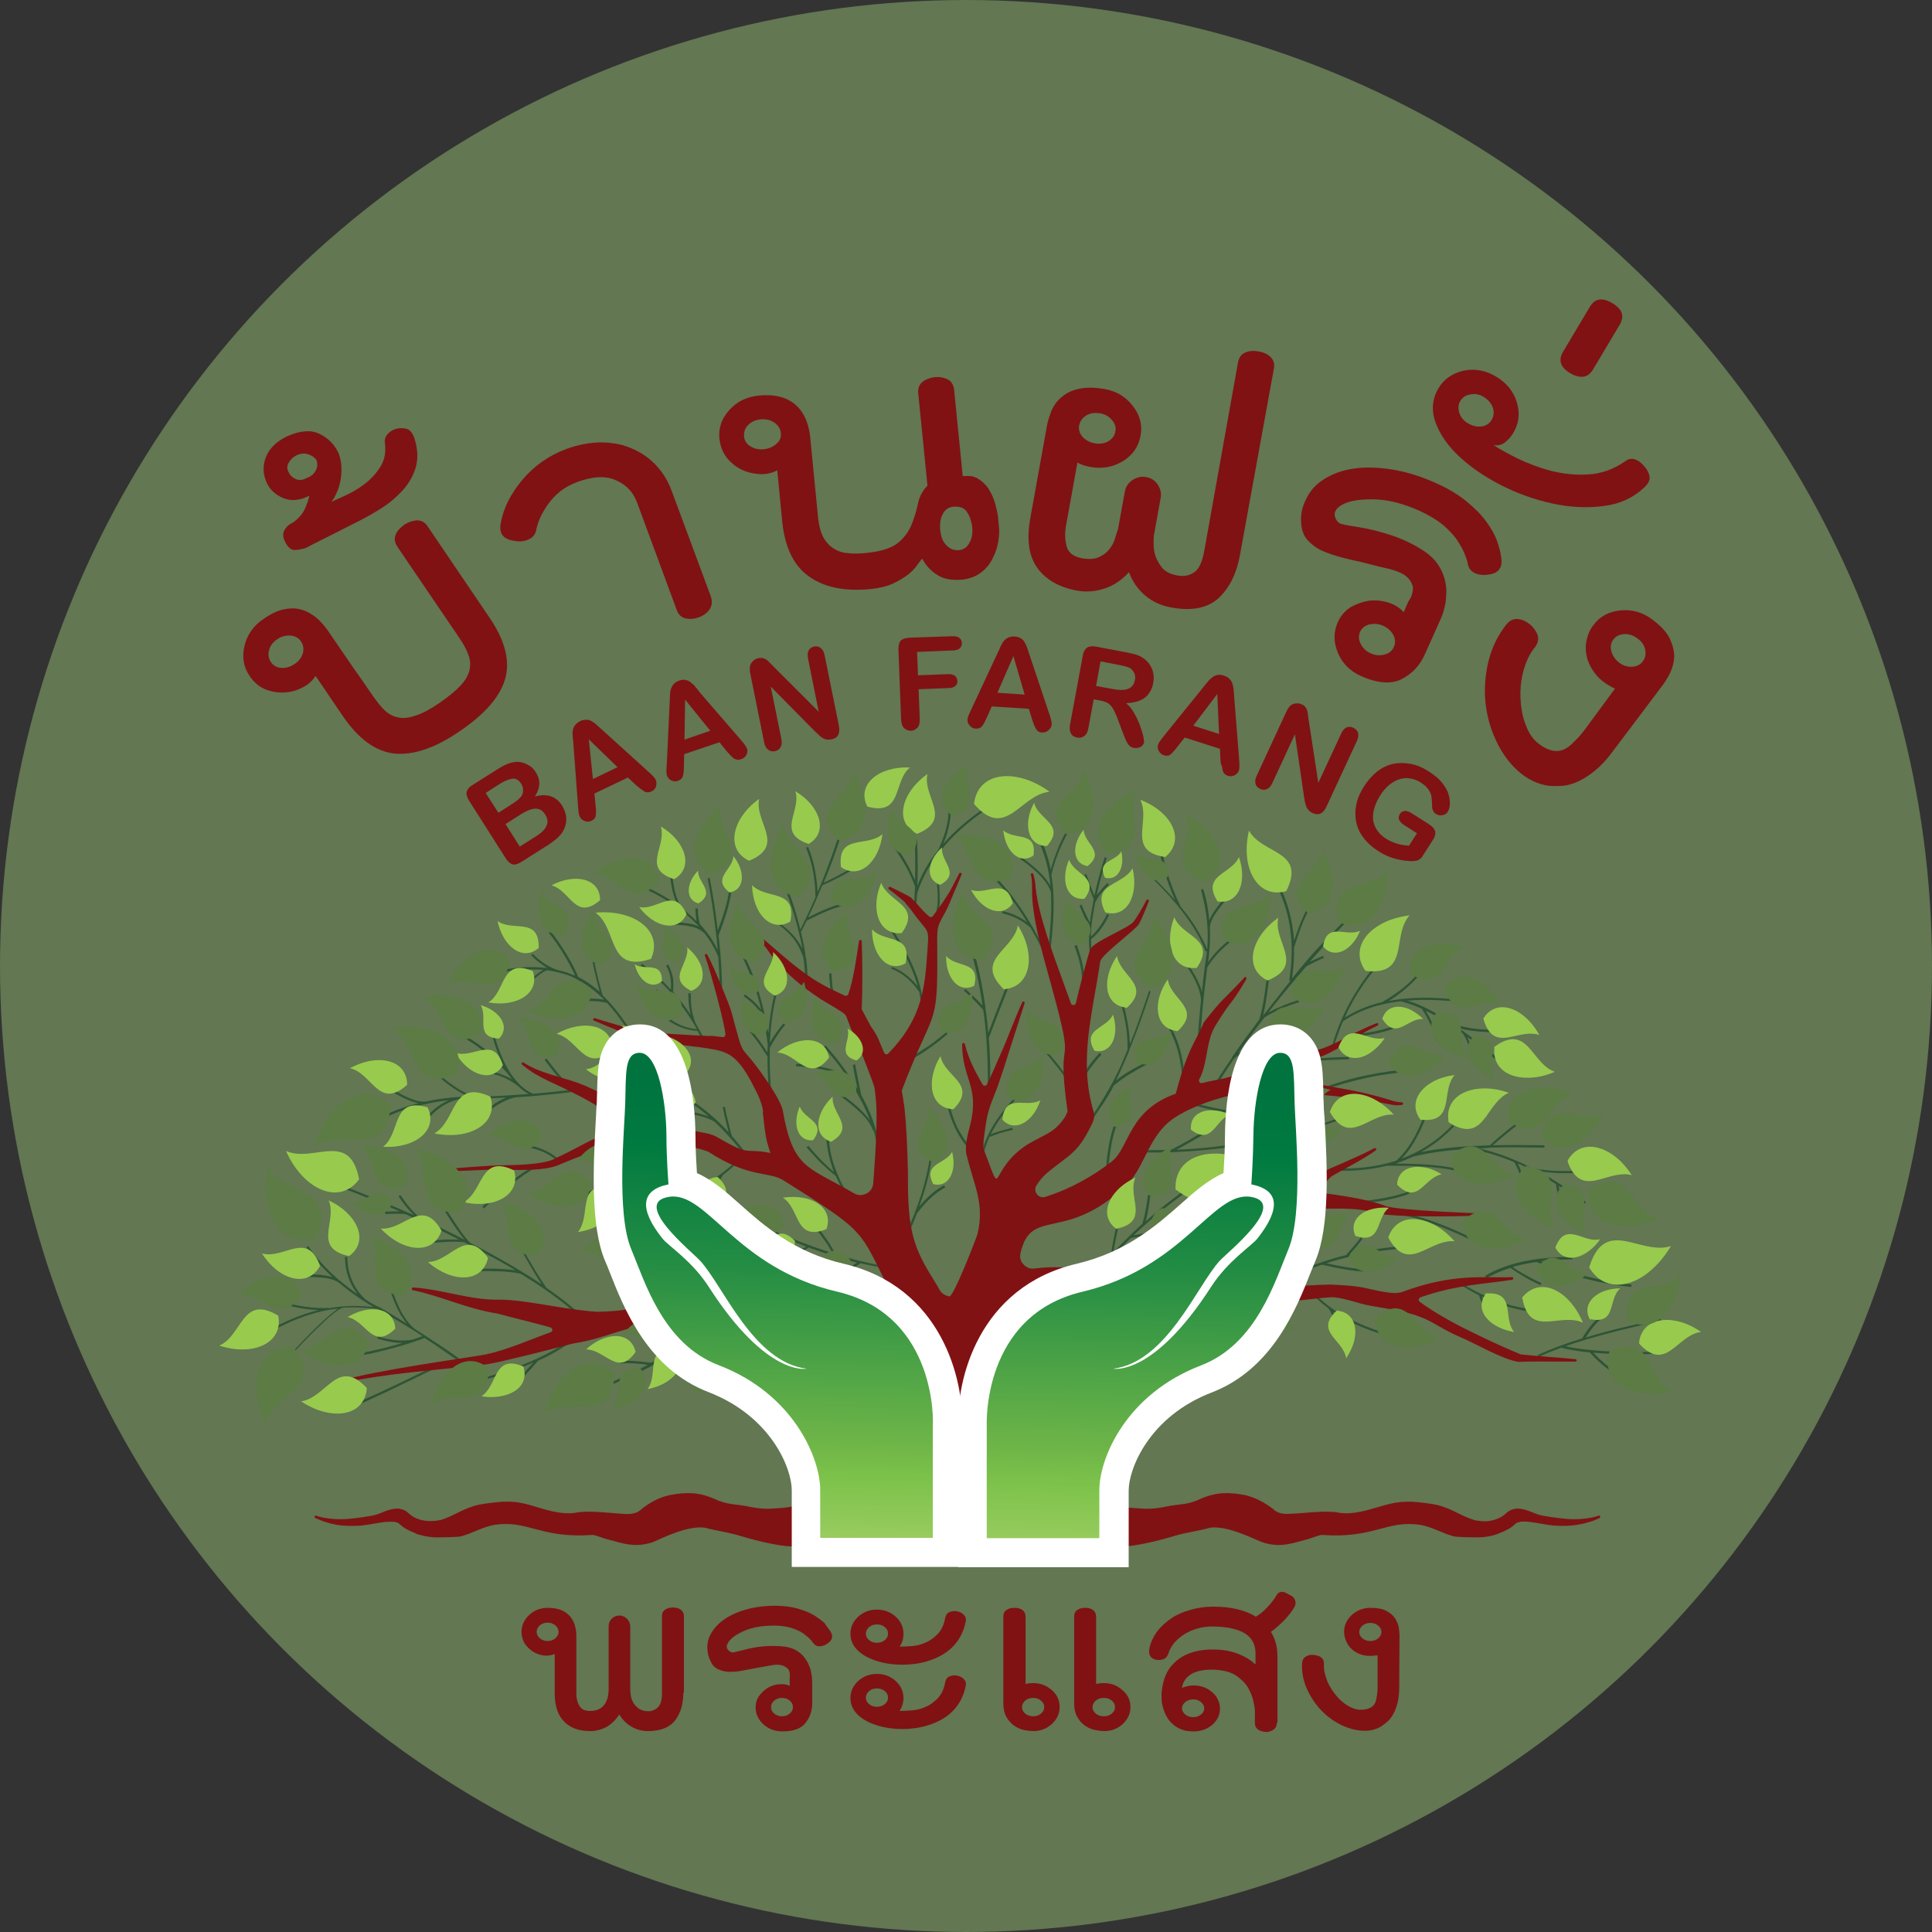 <?xml version="1.0" encoding="utf-8"?>
<!-- Generator: Adobe Illustrator 24.3.0, SVG Export Plug-In . SVG Version: 6.00 Build 0)  -->
<svg version="1.1" id="Layer_1" xmlns="http://www.w3.org/2000/svg" xmlns:xlink="http://www.w3.org/1999/xlink" x="0px" y="0px"
	 viewBox="0 0 652 652" style="enable-background:new 0 0 652 652;" xml:space="preserve">
<rect x="0" y="0" width="652" height="652" fill="#333333" stroke="none"/>
<style type="text/css">
	.st0{opacity:0.65;fill-rule:evenodd;clip-rule:evenodd;fill:#7C9C63;}
	.st1{fill:#801214;}
	.st2{fill:#2E5435;}
	.st3{fill-rule:evenodd;clip-rule:evenodd;fill:#98CA4E;}
	.st4{fill-rule:evenodd;clip-rule:evenodd;fill:#5C7B45;}
	.st5{fill:#FFFFFF;}
	.st6{fill:url(#SVGID_1_);}
	.st7{fill:url(#SVGID_2_);}
</style>
<circle class="st0" cx="326" cy="326" r="326"/>
<g>
	<path class="st1" d="M165.1,208.3c5.3,7.7,7.1,14.7,5.4,20.7c-1.7,6.1-6.9,12.1-15.7,18c-8.1,5.5-15.3,7.9-21.7,7.3
		c-6.3-0.7-12.1-4.9-17.3-12.5l-9.3-13.7c-1.1,1.7-2.6,3.1-4.6,4c-1.9,1-3.9,1.5-6.1,1.6c-2.1,0.1-4.3-0.3-6.3-1.1
		c-2.1-0.9-3.8-2.3-5.2-4.4c-2.1-3-2.7-6.4-1.8-10.2c0.9-3.8,3-6.8,6.4-9.1c2.6-1.8,4.9-2.9,7.1-3.3c2.1-0.4,4.1-0.4,5.9,0.2
		c1.8,0.5,3.4,1.5,4.9,2.7c1.5,1.3,2.8,2.8,3.9,4.4c3.8,5.5,6.7,9.8,8.7,12.7c2.1,2.9,3.6,5.1,4.6,6.6l2.1,3
		c1.3,1.8,2.5,3.4,3.8,4.6c1.3,1.2,2.8,2,4.4,2.3c1.7,0.4,3.6,0.2,5.9-0.6c2.3-0.7,4.9-2.1,8-4.2c3-2.1,5.4-4,7-5.7
		c1.7-1.7,2.7-3.5,3.2-5.2c0.4-1.7,0.4-3.5-0.3-5.3c-0.6-1.8-1.7-3.8-3.2-6l-20.8-30.6c-0.9-1.4-1.1-2.7-0.6-4s1.5-2.4,2.9-3.4
		c1.4-0.9,2.8-1.4,4.3-1.5c1.5,0,2.7,0.6,3.6,2L165.1,208.3z M101.6,216.5c-0.8-1.2-2-1.9-3.6-2c-1.6-0.1-3.1,0.3-4.4,1.2
		c-1.5,1-2.4,2.2-2.8,3.7c-0.4,1.5-0.2,2.8,0.6,4c0.8,1.2,2,1.9,3.5,2c1.5,0.1,3-0.3,4.5-1.3c1.4-0.9,2.3-2.1,2.8-3.6
		C102.6,219,102.4,217.7,101.6,216.5z"/>
	<path class="st1" d="M140,148.4c1.1,3.7,1.1,7,0.1,10c-1,2.9-2.7,5.6-4.9,7.8c-2.2,2.3-4.7,4.3-7.6,6c-2.8,1.7-5.5,3.2-8,4.4
		L103,185c-1.2,0.3-2.4,0.6-3.5,0.6c-1.1,0.1-2.2-0.7-3.1-2.4c-0.9-1.6-1.1-3.1-0.4-4.3c0.7-1.2,1.6-2,2.8-2.5
		c2.1-1.5,3.5-3.2,4.2-4.9c0.7-1.7,1.2-3.1,1.4-4.2c-3.2,1.6-6.1,1.9-8.8,0.8c-2.6-1.1-4.5-2.8-5.6-5.2c-1.3-2.9-1.4-5.9-0.2-8.8
		c1.2-2.9,3.6-5.2,7.2-6.9c4.3-1.9,7.9-2.2,10.8-0.8c2.9,1.4,5,3.5,6.4,6.4c0.6,1.4,0.9,3,1,4.6c0.1,1.6,0,3.2-0.3,4.8
		c-0.3,1.5-0.7,2.9-1.3,4.1c-0.6,1.4-1.2,2.4-1.8,3.1c1-0.5,2.6-1.2,4.8-2.2c2.2-1,4.4-2.3,6.5-3.9c2.1-1.6,3.9-3.6,5.3-5.8
		c1.4-2.3,1.9-4.9,1.5-8c-0.2-1.2,0.2-2.4,1.3-3.4c1.1-1,2.5-1.6,4.3-1.6c1.3,0,2.4,0.3,3,1C139.2,146.3,139.7,147.2,140,148.4z
		 M106.8,155.2c-0.7-0.9-1.6-1.5-2.8-1.9c-1.2-0.4-2.4-0.3-3.8,0.3c-1.3,0.6-2.2,1.5-2.8,2.6c-0.6,1.1-0.6,2.1,0,3.1
		c0.4,1.1,1.3,1.9,2.5,2.4c1.2,0.5,2.4,0.3,3.6-0.4c1.5-0.5,2.5-1.4,3.1-2.6C107.2,157.6,107.2,156.4,106.8,155.2z"/>
	<path class="st1" d="M239.5,205.6c-0.8,1.2-2,2.1-3.6,2.7c-1.6,0.6-3.1,0.7-4.5,0.4c-1.4-0.3-2.4-1.2-3-2.8L215,169.6
		c-1.3-3.5-3.6-6-7.1-7.5c-3.4-1.6-7.8-1.4-13.2,0.6c-2.1,0.8-4,1.8-5.6,3.1c-1.7,1.3-3,2.8-4.1,4.3c-1.1,1.5-2,3.1-2.7,4.6
		c-0.7,1.6-1.1,2.9-1.3,4c-0.3,1.7-1.3,2.8-2.7,3.4c-1.5,0.6-3.1,0.8-4.8,0.4c-3.7-0.5-5.2-2.5-4.5-6c0.9-5,3.3-9.8,7.3-14.6
		c4-4.7,8.9-8.2,14.9-10.4c3.8-1.4,7.5-2.1,11.2-2.2c3.7,0,7.1,0.5,10.2,1.8c3.1,1.2,5.9,3,8.3,5.4c2.4,2.4,4.3,5.3,5.6,8.7
		l13.4,36.1C240.4,203,240.3,204.4,239.5,205.6z"/>
	<path class="st1" d="M337.1,177.5c0.2,1.6,0.1,3.3-0.2,5.2c-0.3,1.9-0.9,3.8-1.9,5.7c-0.9,1.9-2.2,3.5-3.9,4.8
		c-1.7,1.3-3.8,2.1-6.3,2.4c-3.3,0.3-6.1-0.1-8.2-1.4c-2.1-1.2-4-3.1-5.4-5.7c-0.5,0.6-1.1,1.4-1.9,2.5c-0.7,1-1.8,2.1-3.1,3.1
		c-1.4,1-3,2-5,2.9c-2,0.9-4.5,1.5-7.5,1.8c-8.5,0.8-15.4-0.5-20.6-4.2c-5.2-3.6-8.2-9.8-9.1-18.4l-1.7-17.5c-1.8,1-3.8,1.4-5.9,1.3
		c-2.1-0.1-4.2-0.6-6.1-1.5c-1.9-0.9-3.6-2.3-5-4c-1.4-1.8-2.2-3.9-2.5-6.3c-0.4-3.7,0.7-6.9,3.3-9.8s5.9-4.5,10-4.9
		c2.9-0.3,5.4-0.1,7.5,0.5c2.1,0.6,3.8,1.6,5.2,2.9s2.4,2.9,3.2,4.7c0.7,1.8,1.2,3.7,1.4,5.7l2.7,27.6c0.3,2.7,0.9,4.8,1.8,6.5
		c0.9,1.6,2.1,2.9,3.6,3.8c1.4,0.9,3.1,1.4,4.9,1.5c1.9,0.2,3.9,0.1,6.1-0.1c5-0.5,8.5-1.7,10.7-3.5c2.1-1.8,3.6-3.9,4.5-6.2
		c0.9-2.3,1.6-4.6,2.1-7c0.5-2.4,1.6-4.4,3.2-6l-3.1-31c-0.2-1.8,0.3-3.1,1.4-4c1.1-0.9,2.5-1.4,4.1-1.6c1.6-0.2,3.1,0.1,4.4,0.7
		c1.3,0.7,2,1.9,2.2,3.6l2.9,29.1c1-0.1,1.9-0.1,2.9,0c0.9,0.1,2,0.6,3.2,1.5c1.3,1,2.4,2.2,3.1,3.6c0.8,1.4,1.4,2.9,1.8,4.4
		s0.7,2.8,0.9,4.1C336.9,175.7,337,176.7,337.1,177.5z M263.5,146.1c-0.1-1.4-0.9-2.6-2.2-3.5c-1.3-0.9-2.8-1.2-4.5-1.1
		c-1.8,0.2-3.2,0.8-4.3,1.9c-1.1,1.1-1.5,2.4-1.4,3.8c0.1,1.4,0.8,2.6,2.1,3.4c1.3,0.8,2.8,1.2,4.6,1c1.7-0.2,3.1-0.8,4.2-1.8
		C263.2,148.8,263.7,147.6,263.5,146.1z M328.1,177.9c-0.2-1.9-0.8-3.6-1.7-5c-0.9-1.5-2.5-2.1-4.7-1.9c-1.6,0.2-2.7,0.9-3.5,2.4
		c-0.8,1.4-1.1,3.2-0.9,5.5c0.2,1.8,0.6,3.1,1.2,4c0.6,0.9,1.3,1.6,2.1,2.1c0.8,0.5,1.8,0.7,2.9,0.7c1.6-0.2,2.8-0.9,3.6-2.4
		C328,181.8,328.3,180,328.1,177.9z"/>
	<path class="st1" d="M418.4,187.6c-1.1,6-3.5,10.8-7.1,14.2c-3.7,3.4-9,4.5-16.1,3.2c-3.3-0.6-6.2-1.9-8.7-4
		c-2.5-2.1-4.3-4.7-5.5-7.9c-2.4,2.6-5.1,4.5-8.2,5.5s-6.2,1.3-9.4,0.7c-5.9-1.1-10.4-3.6-13.3-7.6s-3.7-9.6-2.4-16.8l5.6-31.1
		c0.3-1.8,0.9-3.5,1.6-5.3c0.8-1.8,1.9-3.3,3.5-4.6c1.5-1.3,3.4-2.2,5.8-2.7c2.3-0.5,5.2-0.5,8.6,0.1c4,0.7,7.1,2.6,9.5,5.7
		c2.4,3.1,3.3,6.4,2.6,10.1c-0.7,3.7-2.6,6.4-5.9,8.5c-3.3,2-6.9,2.7-10.9,2c-1.8-0.3-3.3-0.8-4.5-1.5l-3.9,21.6
		c-0.4,2.4-0.3,4.7,0.3,6.8c0.6,2.1,2.4,3.4,5.2,3.9c2.3,0.4,4.2,0.3,5.7-0.4s2.7-1.6,3.5-2.7c0.9-1.1,1.5-2.3,1.9-3.6
		s0.7-2.3,1-3.1l2.3-12.7c0.3-1.6,1.1-2.9,2.6-3.9c1.4-0.9,2.9-1.3,4.6-1c1.7,0.3,2.9,1.1,3.9,2.5c0.9,1.4,1.3,2.9,1,4.5l-2.3,12.7
		c-0.2,2.6-0.1,4.6,0.3,6.2c0.4,1.5,1.2,3,2.3,4.5c1.1,1.4,2.9,2.4,5.3,2.8c2.1,0.4,4,0.1,5.6-1c1.7-1,2.9-3.6,3.6-7.8l11.3-63.1
		c0.3-1.6,1.1-2.8,2.4-3.3c1.3-0.6,2.8-0.7,4.6-0.4c1.6,0.3,3,0.9,4,1.9s1.4,2.3,1.1,3.9L418.4,187.6z M376.4,145.6
		c0.3-1.4-0.1-2.7-1.2-3.9c-1-1.2-2.4-2-4-2.2c-1.8-0.3-3.3-0.1-4.6,0.7c-1.3,0.8-2.1,1.9-2.4,3.3c-0.3,1.4,0.1,2.7,1.1,3.9
		c1,1.1,2.4,1.9,4.1,2.2c1.6,0.3,3.2,0.1,4.5-0.6C375.4,148.1,376.2,147,376.4,145.6z"/>
	<path class="st1" d="M506.6,188c0.6,3.5-0.8,5.5-4.3,5.9c-1.7,0.3-3.3,0.1-4.6-0.5c-1.4-0.7-2.2-1.8-2.4-3.4
		c-0.2-0.9-0.6-2.1-1.2-3.5c-0.6-1.4-1.5-2.9-2.6-4.6c-1.2-1.6-2.7-3.2-4.7-4.9c-2-1.6-4.5-3.1-7.5-4.5c-5.9-2.7-11.3-4-16.3-4
		c-4.9,0-8.6,0.7-10.8,2.3c-1.6,1.1-2.1,2.4-1.6,3.8c0.5,1.4,1.4,2.2,2.5,2.3c0.9,0.3,2.9,0.6,6,1.1s6.6,1.4,10.3,2.6
		c3.7,1.2,7.3,2.9,10.6,5c3.4,2.1,5.7,4.8,7,8.2c0.7,1.8,1,3.5,1.1,5.2c0,1.7-0.1,3.2-0.3,4.6c-0.3,1.4-0.6,2.7-1,3.8
		s-0.8,1.9-1.1,2.6l-4.8,10.7c-1.7,3.9-4.4,6.7-7.9,8.5s-8.1,1.4-13.6-1c-3.8-1.7-6.4-4.3-7.9-7.9c-1.5-3.6-1.5-7,0-10.4
		c1-2.2,2.5-3.9,4.5-5.1c2-1.1,4.1-1.8,6.2-2.1c2.2-0.2,4.3,0,6.5,0.7c2.1,0.7,3.8,1.8,5,3.2l1.5-3.4l0.3-0.6
		c0.4-0.4,0.8-1.2,1.1-2.4c0.3-1.2,0.3-2,0.1-2.6c-0.4-1.2-1-2.1-1.8-2.8c-0.7-0.7-1.7-1.3-3-1.8c-1.2-0.5-2.8-1-4.8-1.4
		c-1.9-0.4-4.3-1.1-7.2-1.8c-2.2-0.5-4.5-1-6.8-1.6c-2.3-0.6-4.5-1.3-6.6-2.2c-2.1-0.9-3.8-2.2-5.2-3.7c-1.4-1.5-2.1-3.6-2.2-6
		c-0.2-2.5,0.3-5.1,1.6-7.7c1.2-2.6,3-4.8,5.4-6.4c4.5-3.1,10.2-4.6,17.1-4.4s14,1.9,21.1,5.1c4.3,1.9,7.8,4,10.6,6.3
		c2.8,2.3,5.1,4.6,6.8,7c1.7,2.4,2.9,4.5,3.6,6.6C505.9,184.6,506.4,186.4,506.6,188z M470.4,218.3c0.6-1.3,0.5-2.7-0.2-4
		c-0.7-1.4-1.9-2.4-3.4-3.1s-3-0.8-4.6-0.5c-1.5,0.4-2.6,1.2-3.2,2.5s-0.5,2.7,0.2,4.1c0.7,1.4,1.8,2.5,3.4,3.2
		c1.5,0.7,3.1,0.8,4.6,0.4C468.8,220.5,469.8,219.7,470.4,218.3z"/>
	<path class="st1" d="M554.8,164.6c-3.8,3.5-8.4,5.6-13.9,6.2c-5.5,0.7-11.2,0.4-17.1-0.9c-5.9-1.3-11.6-3.3-17.1-6.1
		c-5.5-2.8-10.2-6-14.1-9.6c-3.9-3.6-6.6-7.5-8.1-11.5c-1.5-4.1-1.2-8,0.9-11.6c1.9-3.2,4.7-5.1,8.5-6c3.8-0.8,7.5-0.1,11,2
		s5.9,5,7,8.7c1.1,3.7,0.7,7.1-1.2,10.3c-0.7,1.2-1.6,2.2-2.7,3.1s-2.5,1.3-4,1c2,1.3,4.7,2.8,8.1,4.5c3.5,1.7,7.2,3.1,11.3,4.2
		c4.1,1,8.2,1.5,12.6,1.2c4.3-0.2,8.5-1.7,12.4-4.4c1.2-0.9,2.3-1.1,3.5-0.6c1.2,0.4,2.2,1.3,3.2,2.5c1,1.2,1.5,2.4,1.6,3.5
		C556.8,162.1,556.2,163.3,554.8,164.6z M503.4,141.7c0.7-1.2,0.9-2.6,0.4-4.1s-1.5-2.6-3-3.6c-1.4-0.9-2.9-1.2-4.5-0.9
		c-1.6,0.2-2.7,1-3.5,2.2c-0.7,1.2-0.8,2.6-0.3,4.1s1.5,2.7,3,3.5c1.5,0.9,3.1,1.2,4.6,1C501.5,143.7,502.7,142.9,503.4,141.7z"/>
	<path class="st1" d="M530,126c-3.4-2-4.2-4.4-2.5-7.3l9-15.1c1.7-2.9,4.2-3.3,7.6-1.3c3.4,2,4.2,4.4,2.5,7.3l-9,15.1
		C535.9,127.5,533.4,127.9,530,126z"/>
	<path class="st1" d="M544.1,253.8c-2,2.7-4,4.8-6,6.4c-2,1.6-3.9,2.8-5.7,3.6c-1.8,0.8-3.6,1.3-5.2,1.4c-1.6,0.1-3.1,0.1-4.4,0
		c-3.9-0.5-7.5-2.3-10.7-5.2s-5.9-6.8-7.9-11.6c-2.7-6.5-3.6-13.2-2.8-20.1c0.8-6.9,3.1-12.7,7-17.6c1.1-1.3,2.3-1.9,3.7-1.8
		c1.4,0.1,2.8,0.7,4.2,1.8c1.3,1.1,2.1,2.3,2.6,3.6c0.4,1.3,0.2,2.6-0.8,4c-1.5,1.8-2.6,3.9-3.4,6.2s-1.3,4.7-1.5,7.1
		c-0.2,2.4-0.1,4.8,0.2,7.1s0.8,4.4,1.6,6.2c1,2.7,2.5,4.8,4.3,6.1c1.8,1.4,3.6,2.2,5.2,2.4c2,0.3,3.9-0.5,5.7-2.1
		c1.8-1.7,3.2-3.2,4.2-4.5l10.6-14.4c-2.7-1.3-4.8-2.8-6.3-4.6s-2.5-3.7-3.1-5.7c-0.5-2-0.6-4-0.2-5.9c0.4-1.9,1.1-3.7,2.3-5.2
		c2.2-3,5.2-4.6,9.1-5c3.9-0.4,7.5,0.6,10.7,3c3,2.2,5,4.4,6,6.5c1,2.2,1.5,4.2,1.5,6.1c-0.1,1.9-0.5,3.6-1.3,5.3
		c-0.8,1.6-1.6,3-2.5,4.2L544.1,253.8z M554.4,223.2c0.9-1.2,1.1-2.5,0.8-4c-0.3-1.5-1.2-2.8-2.7-3.8c-1.3-1-2.8-1.5-4.4-1.4
		c-1.6,0.1-2.8,0.7-3.7,1.9c-0.8,1.1-1,2.4-0.6,3.9c0.4,1.5,1.3,2.8,2.6,3.8c1.4,1.1,2.9,1.5,4.5,1.4
		C552.4,224.9,553.6,224.3,554.4,223.2z"/>
</g>
<g>
	<path class="st2" d="M114.5,432.8L114.5,432.8L114.5,432.8L114.5,432.8z M200.6,324.7c0.4,2,0.8,3.9,1.3,5.8
		c0.5,1.8,0.9,3.6,1.5,5.4c2.9,2.8,6.2,6.8,9,11.3l-0.6,0.4c-2.1-3.4-4.7-6.7-6.9-9.1c-2.2-0.6-4.5-0.8-7-0.6
		c-2.5,0.2-5.2,0.8-8.1,1.8l-0.3-0.7c2.9-1,5.7-1.7,8.3-1.9c2.1-0.2,4.2-0.1,6.1,0.3c-3.1-3.1-6.2-5.4-9.4-7h-0.1v-0.1
		c-1.5-0.8-3.1-1.4-4.7-1.8c-1.7-0.5-3.3-0.8-5-1.1c-0.9,0.3-2.1,1-3.4,2.1c-1.6,1.2-3.4,3-5.5,5.2l-0.5-0.5c2.1-2.2,4-4,5.6-5.2
		c0.9-0.7,1.7-1.3,2.4-1.7c-5.6-0.5-11.4,0.3-17.4,1.3l-0.1-0.7c6.5-1.2,12.8-2,18.9-1.2h0.1c-0.5-0.2-0.9-0.5-1.3-0.8l0,0
		c-1.5-1-2.9-2.1-4.2-3.5l0.5-0.5c1.3,1.3,2.6,2.5,4.1,3.4l0,0c1.4,0.9,2.9,1.6,4.4,2.1c0.6,0.1,1.1,0.3,1.7,0.4
		c1.4,0.4,2.7,0.9,4.1,1.5c-0.7-1.7-2-4.1-3.4-6.5c-1.9-3.2-4.1-6.4-5.5-8l0.6-0.5c1.4,1.6,3.6,4.8,5.6,8.1c1.6,2.7,3.1,5.5,3.7,7.3
		c2.5,1.2,4.9,2.9,7.3,5c-0.4-1.4-0.8-2.8-1.1-4.2c-0.5-1.9-0.9-3.8-1.3-5.8H200.6L200.6,324.7z M249,391.2
		c-2.7,2.8-5.9,5.4-9.8,7.6c-3.9,2.2-8.3,4.1-13.4,5.7l0.2,0.7c5.1-1.6,9.6-3.5,13.6-5.8c1.1-0.6,2.1-1.2,3-1.9
		c-0.5,0.9-0.9,1.9-1.3,3.1c-0.7,1.8-1.3,3.8-1.8,6.1l0.7,0.2c0.5-2.3,1.1-4.2,1.7-6c0.6-1.7,1.3-3.1,2.1-4.4c2-1.5,3.9-3.1,5.5-4.8
		L249,391.2L249,391.2z M239.4,446c-2.3,2.2-4.9,4.3-7.8,6.4c-2.4-0.2-4.6-0.2-6.4-0.3c-1.9,0-3.5,0.1-4.8,0.2l0.1,0.8
		c1.2-0.1,2.8-0.2,4.7-0.2c1.6,0,3.4,0.1,5.5,0.2c-2.9,2.1-6.1,4-9.5,6c-0.5,0.3-1,0.5-1.5,0.8c-2.2-0.3-4.2-0.5-5.9-0.6
		c-1.8-0.1-3.3-0.1-4.6,0l0.1,0.8c1.3-0.1,2.8-0.1,4.5,0c1.4,0.1,3.1,0.2,4.8,0.5c-6.6,3.5-14.2,6.9-22.6,10l0.3,0.7
		c6.8-2.5,13-5.1,18.7-7.9c-0.3,1.1-0.6,2.2-0.9,3.1c-0.4,1.1-0.8,2-1.2,2.8l0.7,0.4c0.4-0.8,0.9-1.7,1.3-2.9
		c0.4-1.1,0.8-2.3,1.1-3.8c2-1,3.9-2,5.8-3.1c2.6-1.5,5.1-3,7.4-4.5c-0.6,1.4-1.3,2.7-2,3.9c-0.9,1.5-1.8,2.8-2.7,3.9l0.6,0.5
		c1-1.1,1.9-2.5,2.8-4c0.9-1.5,1.7-3.2,2.5-5.1c0.6-0.4,1.2-0.8,1.7-1.2h0.1v-0.1c2.9-2.1,5.6-4.3,8-6.6L239.4,446L239.4,446z
		 M236.5,432.7c-2.6,1.4-5.4,2.3-8.2,2.8c-2.9,0.5-6,0.4-9.2-0.1l0.1-0.7c3.1,0.5,6.1,0.5,8.9,0.1c2.5-0.4,5-1.2,7.3-2.4
		c-0.7-0.2-1.4-0.4-2.1-0.7c-7.7-2.5-16.2-5.4-25.5-8.7l0.3-0.7c6,2.1,11.6,4.1,16.8,5.9c-1.2-1.6-2.3-2.9-3.2-4
		c-1-1.2-1.8-2.1-2.3-2.5l0.5-0.6c0.6,0.4,1.4,1.3,2.4,2.6c1,1.2,2.3,2.9,3.9,4.9c2.5,0.8,5,1.7,7.4,2.4c2.5,0.8,5,1.6,7.3,2.3
		l-4.2-4.7l0.6-0.5l5.1,5.6c4.2,1.3,8.1,2.4,11.8,3.3l-0.2,0.7C248.8,436.4,242.9,434.7,236.5,432.7L236.5,432.7z M277,431.2
		c2.7-0.7,5.2-1.5,7.3-2.4c1.9-0.8,3.5-1.7,4.9-2.7c-3.2-0.8-6.5-1.8-9.9-2.9c-2.1-0.7-4.3-1.4-6.4-2.2c-1.1,0.8-2.4,1.4-3.9,1.8
		c-1.6,0.5-3.4,0.8-5.4,0.9v-0.8c1.9-0.1,3.7-0.4,5.2-0.8c1.2-0.4,2.3-0.8,3.3-1.4c-3.9-1.5-8-3.1-12.2-5l0.3-0.7
		c6.8,3,13.3,5.5,19.5,7.5c0.4,0.1,0.8,0.3,1.2,0.4c-0.6-1.2-1.3-2.4-2.2-3.7c-1.1-1.6-2.4-3.3-3.9-5.2l0.6-0.5
		c1.5,1.8,2.8,3.6,3.9,5.2c1.1,1.6,1.9,3.1,2.6,4.5c5.4,1.7,10.5,3,15.3,3.8l-0.1,0.7c-2.2-0.4-4.4-0.9-6.7-1.4
		c-1.6,1.2-3.5,2.3-5.6,3.2c-2.2,1-4.7,1.8-7.4,2.5L277,431.2L277,431.2z M117.5,474.8c3.7-1.7,8.1-3.7,13.3-6.1
		c5.1-2.4,10.9-5.2,17.3-8.4l0.3,0.7c-6.5,3.2-12.2,6-17.3,8.4c-5.1,2.4-9.5,4.4-13.3,6.1L117.5,474.8L117.5,474.8z M271.6,458.8
		c-1.5,2.5-3.4,4.7-5.7,6.6c-2.3,1.9-4.9,3.4-7.9,4.6l-0.3-0.7c2.9-1.1,5.5-2.6,7.7-4.5c2-1.6,3.7-3.6,5.1-5.7
		c-0.7,0.2-1.4,0.3-2.1,0.5c-7.9,1.8-16.7,3.6-26.4,5.5l-0.1-0.7c6.2-1.2,12-2.4,17.5-3.5c-1.9-0.8-3.5-1.4-4.8-1.8
		c-1.5-0.5-2.6-0.8-3.3-0.9l0.1-0.8c0.7,0.1,1.8,0.4,3.4,1c1.5,0.5,3.5,1.3,5.8,2.3c2.6-0.6,5.2-1.1,7.6-1.7
		c2.6-0.6,5.1-1.2,7.5-1.8l-6-1.8l0.2-0.7l7.2,2.2c4.3-1.1,8.2-2.1,11.8-3.1l0.2,0.7C284,455.7,278.1,457.2,271.6,458.8L271.6,458.8
		z M216,393.6c-2.3-0.1-4.4-0.1-6.3-0.1c-2.2,0.1-4.1,0.3-5.7,0.6l-0.1-0.7c1.6-0.3,3.6-0.5,5.8-0.6s4.7,0,7.5,0.1
		c4.6-2.7,8.9-5.7,12.9-9l0.5,0.6c-6.5,5.2-13.8,9.8-21.6,13.8c-0.8,1.9-1.6,3.6-2.6,5.3c-1,1.7-2.1,3.3-3.2,4.7l-0.6-0.5
		c1.2-1.4,2.2-3,3.2-4.6c0.8-1.4,1.5-2.8,2.2-4.4c-5.3,2.6-10.9,4.9-16.8,6.9L191,405C199.9,401.9,208.3,398.1,216,393.6L216,393.6z
		 M181.6,459.2c-1.4,1.6-2.8,3.2-4.1,4.6c-1.4,1.5-2.7,2.8-4.1,4l-0.5-0.6c1.3-1.2,2.7-2.5,4-4c1-1.1,2-2.2,3.1-3.4
		c-0.9,0.4-1.8,0.8-2.8,1.2c-6.4,2.6-13.8,4.9-22.3,6.9l-0.2-0.7c8.5-2,15.9-4.3,22.2-6.8c6.3-2.6,11.6-5.4,15.8-8.5l0.4,0.6
		C190,454.9,186.1,457.2,181.6,459.2L181.6,459.2z M370.1,435.9c2.9,1.5,6,2.8,9.3,4c2.3-0.8,4.3-1.5,6.1-2.1
		c1.8-0.6,3.4-0.9,4.6-1.1l0.1,0.7c-1.2,0.2-2.7,0.6-4.6,1.1c-1.5,0.5-3.2,1-5.2,1.7c3.4,1.2,7,2.2,10.8,3c0.5,0.1,1.1,0.2,1.6,0.4
		c2-0.9,3.9-1.7,5.5-2.2c1.7-0.6,3.2-1.1,4.4-1.3l0.2,0.7c-1.3,0.3-2.7,0.7-4.3,1.3c-1.4,0.5-2.9,1.1-4.5,1.8
		c7.4,1.5,15.5,2.6,24.5,3.2v0.8c-7.2-0.5-13.9-1.3-20.2-2.3c0.6,1,1.2,1.9,1.8,2.7c0.7,0.9,1.3,1.7,2,2.3l-0.5,0.5
		c-0.6-0.6-1.3-1.4-2-2.4c-0.7-0.9-1.4-2-2.1-3.3c-2.2-0.4-4.3-0.8-6.4-1.3c-2.9-0.7-5.7-1.4-8.4-2.3c1,1.2,2,2.2,3,3.2
		c1.3,1.2,2.5,2.2,3.7,3l-0.4,0.6c-1.2-0.8-2.5-1.8-3.8-3.1c-1.3-1.2-2.5-2.6-3.8-4.2c-0.7-0.2-1.3-0.5-2-0.7h-0.1v-0.1
		c-3.4-1.2-6.6-2.6-9.5-4.1L370.1,435.9L370.1,435.9z M330.8,446.7c3.8,1.9,8.6,1.9,13,1.9c2.2,0,4.4,0,6.3,0.2l-0.1,0.8
		c-1.9-0.2-4-0.2-6.2-0.2c-4.5,0-9.3,0-13.3-1.9L330.8,446.7L330.8,446.7z M443.4,436.3c2.7,2.8,5.9,5.4,9.8,7.6s8.3,4.1,13.4,5.7
		l-0.2,0.7c-5.1-1.6-9.6-3.5-13.6-5.8c-1.1-0.6-2.1-1.2-3-1.9c0.5,0.9,0.9,1.9,1.3,3.1c0.7,1.8,1.3,3.8,1.8,6.1l-0.7,0.2
		c-0.5-2.3-1.1-4.2-1.7-6c-0.6-1.7-1.3-3.1-2.1-4.4c-2-1.5-3.9-3.1-5.5-4.8L443.4,436.3L443.4,436.3z M537.7,456.5
		c1.3,1.4,2.6,2.6,4,3.8c1.7,1.4,3.4,2.6,5.3,3.6l-0.4,0.7c-1.9-1.1-3.7-2.3-5.4-3.7c-1.7-1.4-3.2-2.8-4.7-4.5
		c-4.2-0.4-7.7-1-9.6-1.6c-2.8,1-5.4,2.1-7.7,3.2l-0.3-0.7c4.1-1.9,9.1-3.8,15-5.6c1-1.7,2-3.1,2.9-4.2c0.9-1.2,1.8-2.1,2.7-2.7
		l0.5,0.6c-0.8,0.6-1.6,1.5-2.5,2.6c-0.8,1-1.6,2.1-2.4,3.4c7.1-2.2,15.6-4.2,25.3-6.3l0.2,0.7c-13.1,2.7-23.9,5.6-32.3,8.5
		c3.5,0.9,10.3,1.6,17,1.9c6.8,0.3,13.5,0.2,16.9-0.7l0.2,0.7c-3.4,0.9-10.2,1-17.1,0.7C542.6,456.9,540.1,456.7,537.7,456.5
		L537.7,456.5z M371.2,427.7c1.2-1.4,2.5-2.9,3.8-4.3c0-0.4,0.1-1,0.2-1.7c0.2-1.5,0.7-4.2,1.5-7.8l0.7,0.2
		c-0.8,3.6-1.3,6.2-1.5,7.8c0,0.1-0.4,0.9-0.6,1.2c3.2-3.4,6.5-6.7,10-9.9l0.2-0.2c0.4-1.4,0.8-2.8,1.1-4.4c0.3-1.6,0.6-3.4,0.8-5.3
		l0.8,0.1c-0.2,1.9-0.5,3.7-0.8,5.4c-0.2,1.2-0.5,2.3-0.8,3.4c4.7-4.2,9.8-8.2,15.2-11.9l0.4,0.6c-5.8,4.1-11.3,8.4-16.4,13
		c-1.1,1-2.2,2-3.3,3c2-0.4,3.7-0.7,5-0.9c1.6-0.3,2.7-0.6,3.4-0.8l0.2,0.7c-0.7,0.2-1.8,0.5-3.4,0.8s-3.6,0.7-6.1,1.1
		c-1.9,1.9-3.8,3.8-5.7,5.8c-0.4,0.8-0.7,1.1-0.9,0.9c-1.1,1.2-2.2,2.5-3.3,3.7L371.2,427.7L371.2,427.7z M430,400.3
		c-1.2,2-2.3,3.6-3.3,5s-1.9,2.4-2.8,3.2l-0.5-0.6c0.8-0.7,1.7-1.8,2.7-3.1c1-1.3,2.1-3,3.3-4.9L430,400.3L430,400.3z M499.3,387.6
		c6.2,1.4,12,3.7,17.5,6.5c3.1,0.7,6.7,1.1,10.4,1.1c4,0.1,8-0.2,11.5-0.8l0.1,0.7c-3.6,0.6-7.6,0.9-11.6,0.8
		c-2.8,0-5.5-0.3-8.1-0.7c5.6,3.1,10.9,6.6,16.1,10.4l-0.4,0.6c-2.9-2.1-5.8-4.1-8.8-6c0.3,1.7,0.6,3.2,0.9,4.4
		c0.3,1.5,0.7,2.6,1,3.5l-0.7,0.3c-0.4-0.9-0.7-2.1-1.1-3.6c-0.3-1.4-0.7-3.2-1-5.2c-2.7-1.7-5.5-3.4-8.4-4.8
		c-1.5-0.8-3-1.5-4.5-2.2c1,2,1.7,4.1,2.2,6.3c0.6,2.5,0.8,5.1,1,7.4l-0.8,0.1c-0.2-2.3-0.5-4.9-1-7.3s-1.3-4.8-2.6-6.9
		c-4.7-2-9.6-3.5-14.8-4.5c-7.2,0.4-13.5,1.2-19.2,2.6c-1.8,0.8-3.5,1.5-5.3,2.1c-0.1,0.1-0.2,0.2-0.3,0.3c3.5,0,6.7,0.1,9.7,0.3
		c4,0.3,7.6,0.7,10.9,1.5l-0.2,0.7c-3.3-0.8-6.8-1.2-10.8-1.5s-8.2-0.3-12.9-0.3l0,0c-5.7,1.4-11.4,1.8-16.5,1.7v-0.8
		c5.9,0.2,12.6-0.4,19.3-2.5l0.3-0.1c2.3-2,4.4-4.8,6.3-8.3c2-3.8,3.9-8.4,5.5-13.9l0.7,0.2c-1.6,5.5-3.5,10.2-5.5,14
		c-1.6,3-3.3,5.4-5.2,7.3c6-2.2,11.9-5.8,17.2-11.4l0.5,0.5c-3.5,3.7-7.3,6.6-11.2,8.7c5.1-1,10.7-1.7,16.9-2
		c2.1-0.1,4.2-0.2,6.4-0.3c1.8-1.7,3.6-3.2,5.3-4.6c1.8-1.5,3.6-2.8,5.2-4l0.4,0.6c-1.7,1.2-3.4,2.5-5.2,4c-1.5,1.2-3,2.5-4.7,4
		c5.3-0.1,11.1-0.1,17.4,0v0.8c-6.6-0.1-12.7-0.2-18.3,0l-0.2,0.1l-0.1-0.1C501.8,387.5,500.5,387.5,499.3,387.6L499.3,387.6z
		 M470.9,392.7h0.5l-0.1-0.1l0,0L470.9,392.7L470.9,392.7z M459,405.5c4-0.5,7.4-1,10.1-1.6s4.8-1.2,6.2-1.8l0.3,0.7
		c-1.5,0.7-3.6,1.3-6.4,1.9s-6.2,1.1-10.2,1.6V405.5L459,405.5z M472.1,409.2c3.1,0.4,7.1,1.4,11.8,3.1c4.7,1.7,10.2,4.1,16.5,7.2
		l-0.3,0.7c-6.3-3.1-11.8-5.5-16.5-7.2s-8.6-2.7-11.6-3.1L472.1,409.2L472.1,409.2z M429.5,432.8c2.2-1.1,4.3-2.1,6.5-3
		c0.8-1.2,2.6-3.3,4.3-5.2c1.5-1.7,3.1-3.2,4-3.9l0.4,0.6c-0.9,0.6-2.4,2.1-3.9,3.8c-1.3,1.4-2.6,2.9-3.5,4.1
		c4.2-1.7,8.4-3.2,12.7-4.5c1.4-0.4,2.8-0.8,4.2-1.1c2-2.2,3.7-4.2,5-6l0.6,0.5c-1.2,1.6-2.6,3.3-4.3,5.2c5.2-1.2,10.5-2.1,15.8-2.6
		l0.1,0.8c-7.2,0.7-14.3,2-21.2,4c-0.9,0.3-1.7,0.5-2.6,0.8c5.3,1.2,9.6,1.9,12.8,2v0.8c-3.6-0.1-8.3-0.9-14.2-2.3
		c-5.6,1.8-11.1,4.1-16.5,6.8L429.5,432.8L429.5,432.8z M417.1,415.1c2.9,0.4,5.9,0.6,9,0.7s6.2,0,9.3-0.1v0.8
		c-3.2,0.2-6.3,0.2-9.4,0.1s-6.1-0.3-9-0.7L417.1,415.1L417.1,415.1z M501.1,430.6c3.5-2.1,7.7-3.7,12.6-4.8
		c4.9-1.1,10.6-1.6,16.9-1.6v0.8c-3.8,0-7.3,0.2-10.5,0.6c4.9,2,9.8,3.7,14.7,5c5.3,1.4,10.5,2.4,15.8,2.9l-0.1,0.8
		c-5.3-0.5-10.6-1.5-15.9-2.9s-10.6-3.3-16-5.5c-1.6,0.2-3.2,0.5-4.7,0.8c-1.2,0.3-2.3,0.5-3.4,0.9c1.4,1,2.9,1.9,4.4,2.7
		c1.7,1,3.5,1.9,5.3,2.7l-0.3,0.7c-1.8-0.8-3.6-1.7-5.3-2.7s-3.3-2-4.9-3.1c-3,0.9-5.7,2.1-8,3.5L501.1,430.6L501.1,430.6z
		 M492.7,432.8c3.4,2,7.3,4.2,11.8,5.9c4.5,1.8,9.6,3.1,15.4,3.4v0.8c-5.8-0.3-11-1.7-15.6-3.5c-1.5-0.6-2.9-1.2-4.3-1.9
		c0.8,2.1,1.9,4.1,3.5,6.1l-0.6,0.5c-1.8-2.3-3-4.6-3.8-7c-2.4-1.2-4.6-2.5-6.6-3.7L492.7,432.8L492.7,432.8z M422.1,385.9
		c3.5,0.5,6.6,0.8,9.4,1.1c3.4,0.3,6.2,0.5,8.4,0.6v0.8c-2.2-0.1-5.1-0.3-8.4-0.6c-3.4-0.3-7.3-0.8-11.8-1.4l0,0
		c-12.6,2.1-25.4,2.9-38.3,2.4V388c4.6,0.2,9.3,0.2,13.9,0c1.9-1,3.8-2,5.7-3.1c1.9-1.1,3.8-2.2,5.8-3.4l0.4,0.7
		c-1.9,1.2-3.9,2.3-5.8,3.4c-1.4,0.8-2.9,1.6-4.3,2.4c7.6-0.3,15.1-1.1,22.6-2.4c2.6-0.4,5.3-0.9,7.9-1.5c2-2,3.9-3.7,5.5-5
		c1.7-1.4,3.2-2.4,4.4-3.1l0.4,0.7c-1.2,0.7-2.7,1.7-4.3,3c-1.4,1.1-2.9,2.5-4.6,4.1c9.4-2,18.6-4.8,27.8-8.3l0.3,0.7
		C445.4,380.5,433.8,383.7,422.1,385.9L422.1,385.9z M449.5,353.1c1.7-6,4.2-11.8,7.5-17.3c3.2-5.4,7.1-10.4,11.7-14.9l0.5,0.5
		c-4.5,4.4-8.4,9.4-11.6,14.7c-1.4,2.4-2.7,4.8-3.8,7.3c3.7-2.3,7.9-4.1,12.6-5.2c3-1.7,5.6-3.5,8-5.5c2.3-2,4.4-4.3,6-6.7l0.6,0.4
		c-1.7,2.5-3.8,4.8-6.2,6.9c-1.8,1.6-3.9,3.1-6.1,4.5c8.2-1.6,18-1.4,29.3,0.4l-0.1,0.7c-8.6-1.4-16.2-1.8-23-1.2
		c3.5,1,7.6,2.9,12.1,5.7c1.1,0.7,2.2,1.4,3.3,2.1c2.2,0.7,4.5,1.3,6.9,1.6c2.4,0.3,4.9,0.5,7.6,0.4v0.8c-2.7,0.1-5.2-0.1-7.7-0.4
		c-1.6-0.2-3.2-0.5-4.7-0.9c4.1,2.9,8.6,6.4,13.5,10.5l-0.5,0.6c-3.6-3.1-7.1-5.8-10.3-8.2c0.5,1,1,2.2,1.4,3.4
		c0.6,1.8,1.1,3.8,1.5,5.9l-0.7,0.1c-0.3-2.1-0.8-4-1.4-5.8c-0.6-1.7-1.3-3.3-2.2-4.7c-2.5-1.8-4.8-3.4-7.1-4.7
		c-1.9-1.2-3.7-2.2-5.5-3c0.9,1.4,1.6,2.8,2.3,4.2c0.8,1.9,1.5,3.8,1.9,5.7l-0.7,0.2c-0.4-1.9-1.1-3.8-1.9-5.6
		c-0.8-1.8-1.8-3.5-2.9-5.2c-2.6-1.2-5-2-7.2-2.5c-7.7,0.9-14.2,3.2-19.4,6.8c-1.2,2.8-2.2,5.7-3.1,8.6L449.5,353.1L449.5,353.1z
		 M458.3,348.9c2.2-0.2,4.6-0.6,6.8-1.1c2.1-0.5,4.1-1.1,5.7-1.7l0.3,0.7c-1.7,0.7-3.7,1.3-5.8,1.8c-2.3,0.5-4.7,0.9-6.9,1.2
		L458.3,348.9L458.3,348.9z M446.2,367.2c4.9-1.8,9.9-3.3,15-4.3c5.2-1.1,10.4-1.8,15.9-2.1v0.8c-5.4,0.3-10.6,1-15.7,2.1
		s-10.1,2.5-14.9,4.3L446.2,367.2L446.2,367.2z M455.2,357.5c-1.6,0-3.6,0.1-5.9,0.2s-5,0.3-8,0.5l-0.1-0.8c3-0.2,5.7-0.4,8.1-0.5
		c2.3-0.1,4.3-0.2,5.9-0.2V357.5L455.2,357.5z M402.5,372c2.8,0.9,5.7,1.6,8.8,2.2c3.1,0.6,6.3,1.1,9.7,1.5l-0.1,0.8
		c-3.4-0.4-6.7-0.9-9.8-1.5c-3.1-0.6-6-1.4-8.8-2.2L402.5,372L402.5,372z M314.5,389.9c-0.5,4.2-1.4,8.6-2.9,13.2
		c-0.4,1.3-0.9,2.7-1.4,4.1c1.1-1.4,2.3-2.6,3.5-3.7c1.6-1.5,3.2-2.6,4.9-3.5l0.4,0.7c-1.6,0.9-3.2,2-4.7,3.4
		c-1.6,1.4-3.1,3.1-4.6,5.1l-0.1-0.1c-1,2.7-2.2,5.5-3.6,8.4l-0.7-0.3c2.4-5,4.2-9.8,5.7-14.4c1.4-4.6,2.4-8.9,2.9-13L314.5,389.9
		L314.5,389.9z M376.6,380.3c-0.7,2.1-1.3,4.5-1.7,7c-0.5,2.9-0.8,5.8-0.9,8.3h-0.8c0.1-2.5,0.4-5.5,0.9-8.4c0.4-2.5,1-4.9,1.7-7.1
		L376.6,380.3L376.6,380.3z M329.2,322.9c1.9,7.3,3.2,14.8,4,22.4c0.1,1.1,0.2,2.2,0.3,3.3c3.8-10,6.9-17.9,9.5-23.9l0.7,0.3
		c-2.6,6.2-6,14.7-10,25.3c0.5,6,0.6,12.1,0.4,18.2h-0.8c0.2-7.9-0.1-15.6-0.9-23.2c-0.2-1.5-0.3-3-0.6-4.5
		c-0.7-0.8-1.6-1.8-2.6-2.8l0,0c-1.1-1.1-2.4-2.3-3.9-3.7l0.5-0.6c1.5,1.4,2.8,2.6,3.9,3.7l0,0c0.7,0.7,1.4,1.4,1.9,2
		c-0.8-5.6-1.9-11-3.3-16.4L329.2,322.9L329.2,322.9z M319.8,348.9c-1.8,1.6-3.7,3.1-5.8,4.6c-2.1,1.5-4.4,2.9-6.9,4.4l-0.4-0.7
		c2.4-1.4,4.7-2.9,6.8-4.3c2.1-1.5,4-3,5.8-4.5L319.8,348.9L319.8,348.9z M350.7,282.2c1.9,3.7,3.1,7.4,3.9,11.2
		c0.8-2.8,1.8-5.6,3-8.4c1.5-3.3,3.3-6.6,5.5-9.9l0.6,0.4c-2.2,3.3-4,6.5-5.5,9.8c-1.5,3.3-2.6,6.6-3.4,9.9c0.4,2.2,0.6,4.5,0.7,6.7
		c0.3,6.8-0.4,13.9-1.3,21.2h-0.4l-0.7,0.3c-1.7-3.7-3.4-7.1-5.3-10.3c-1.4-1.2-2.9-2.3-4.5-3.1c-1.6-0.8-3.3-1.4-5.1-1.8l0.2-0.7
		c1.9,0.4,3.6,1,5.3,1.9c1,0.5,2.1,1.2,3,1.9c-1.3-2.1-2.6-4.2-4-6.1c-3.8-5.3-8-9.8-12.5-13.5l0.5-0.6c4.6,3.8,8.8,8.3,12.6,13.7
		c3.7,5.2,7.1,11.1,10.2,17.7c0.8-7.1,1.5-13.9,1.2-20.5c0-0.3,0-0.5,0-0.8c-1.1-3.5-4.6-7.3-10.5-11.4l0.4-0.6
		c4.9,3.5,8.3,6.7,9.9,9.8c-0.5-5.6-1.9-11.1-4.6-16.4L350.7,282.2L350.7,282.2z M363.4,318.9c1.8,5,2.7,9.1,2.5,12.3h-0.8
		c0.2-3.1-0.7-7.1-2.5-12L363.4,318.9L363.4,318.9z M430.3,296.1c2.9,5.1,4.9,10.5,5.8,16.3c0.3,1.7,0.5,3.3,0.6,5.1
		c0.9-2.6,1.7-5,2.6-7c1.1-2.6,2.2-4.8,3.3-6.5l0.6,0.4c-1.1,1.7-2.2,3.9-3.3,6.4c-1.1,2.6-2.1,5.6-3.2,9c0.1,3.4-0.2,6.9-0.7,10.5
		c6.2-7.9,8.6-10.4,20.4-22.3l0.5,0.5c-3.8,3.8-9.1,9.5-14.9,16.1l0.2-0.1c1.1-0.5,2.5-1.2,4.3-1.9l0.3,0.7
		c-1.8,0.7-3.2,1.4-4.2,1.9s-1.7,0.9-2,1.2c-3.6,4.2-7.4,8.7-11.1,13.4c-0.5,0.6-1,1.3-1.5,1.9c1.2-0.6,2.5-1.3,3.8-1.8
		c2-0.9,4.1-1.7,6.4-2.4l0.2,0.7c-2.3,0.7-4.4,1.5-6.3,2.4c-1.9,0.8-3.7,1.7-5.3,2.7c-3.1,4-6.1,8-8.9,12.1c0.9-0.6,1.9-1.2,3-1.8
		c2.1-1.2,4.8-2.4,7.8-3.8l0.3,0.7c-3.1,1.3-5.6,2.6-7.8,3.7c-1.9,1.1-3.5,2-4.7,3c-2.7,4-5.3,8-7.5,11.8l-0.7-0.4
		c2.2-3.8,4.7-7.7,7.5-11.7l-0.1-0.1l0.2-0.2c2.8-4.1,5.9-8.3,9-12.4c0.5-1.3,0.9-3.2,1.4-5.8c0.5-2.7,0.9-6,1.4-10l0.8,0.1
		c-0.5,4-0.9,7.4-1.4,10.1c-0.3,1.6-0.5,2.9-0.8,4.1c0.9-1.1,1.7-2.2,2.6-3.3c2.7-3.5,4.9-6.2,6.6-8.4l-0.4-0.1
		c1-6.4,1.1-12.5,0.2-18.2c-0.9-5.7-2.8-11.1-5.7-16.1L430.3,296.1L430.3,296.1z M388.6,295.5c2.9,2.8,5.6,5.6,7.9,8.2
		c-1.4-3.2-2.6-6.4-3.5-9.5c-1.2-3.9-1.9-7.8-2.3-11.6l0.8-0.1c0.4,3.7,1.1,7.5,2.3,11.5c1.1,3.9,2.7,7.9,4.6,11.9
		c0.8,1,1.5,1.9,2.2,2.8c3,4,5.2,8,6.8,11.7c0.5-6.1,0.1-11.8-2.1-20.2l0.7-0.2c1.2,3.4,1.8,7.1,2.1,10.6c0.2-0.5,0.4-1,0.7-1.5
		c0.9-1.6,2.2-3.4,4-5.5l0.6,0.5c-1.7,2-3,3.8-3.9,5.3c-0.8,1.5-1.2,2.7-1.2,3.7c0.2,4.6-0.2,8.8-0.6,11.6
		c3.9-5.6,9.7-10.1,17.3-13.5l0.3,0.7c-8.1,3.6-14.1,8.5-17.9,14.6c-0.7,5.6-1.3,10.8-1.7,15.4c-0.4,4.7-0.7,8.9-0.8,12.5h-0.8
		c0.1-3.7,0.3-7.9,0.8-12.6c0.1-1.3,0.2-2.5,0.4-3.9c0-1.6-0.4-3.4-1.2-5.3c-0.8-2-2-4.2-3.6-6.5l0.6-0.4c1.6,2.4,2.9,4.6,3.7,6.6
		c0.4,0.9,0.6,1.7,0.8,2.5c0.3-2.7,0.6-5.6,1-8.6h0.1h-0.1c0.3-1.8,0.5-3.6,0.7-5.2l-0.4,0.1c-1.5-3.9-3.8-8-7-12.3
		c-3.1-4.2-7.1-8.6-11.8-13.2L388.6,295.5L388.6,295.5z M388.3,334.6c-2.4,7.3-4.8,14-7.2,19.8v0.1l0,0c-0.7,1.8-1.5,3.6-2.2,5.2
		c-0.8,1.7-1.5,3.4-2.3,4.9c3.5-2.7,6-4,9.9-6l0.5-0.3l0.4,0.7l-0.5,0.3c-4.3,2.3-6.9,3.7-11,7c-2.1,4.3-5.8,9.3-7.9,12.5l-0.6-0.4
		c3.1-4.6,7.8-11.8,10.9-18.9c0.7-1.7,1.5-3.4,2.2-5.2c0.1-2.4-0.1-4.9-0.4-7.4c-0.4-2.6-1-5.4-1.8-8.2l0.7-0.2
		c0.8,2.8,1.4,5.6,1.8,8.3c0.3,1.9,0.4,3.8,0.5,5.6c2.2-5.4,4.3-11.4,6.5-18L388.3,334.6L388.3,334.6z M394.3,345.3
		c1.5,2.3,2.7,4.9,3.6,7.8c0.9,2.9,1.5,6,1.8,9.5l-0.8,0.1c-0.3-3.4-0.9-6.5-1.8-9.4c-0.9-2.8-2.1-5.3-3.5-7.6L394.3,345.3
		L394.3,345.3z M371.7,355.9c-1.4,1.5-2.8,3.2-4.1,5.1c-1.3,1.9-2.7,4.1-4,6.5l-0.7-0.4c1.3-2.4,2.6-4.6,4-6.6s2.8-3.7,4.2-5.2
		L371.7,355.9L371.7,355.9z M349.7,351c1.9,1.9,3.7,3.8,5.4,5.9c1.7,2,3.3,4.1,4.9,6.3l-0.6,0.4c-1.5-2.2-3.1-4.2-4.8-6.3
		c-1.7-2-3.5-3.9-5.4-5.8L349.7,351L349.7,351z M320.3,372.1c0.6,3,1.5,5.6,2.6,8c1.4,2.9,3.1,5.3,4.5,6.9l-0.6,0.5
		c-1.5-1.7-3.2-4.1-4.6-7.1c-1.1-2.4-2.1-5.1-2.7-8.1L320.3,372.1L320.3,372.1z M345.6,368.2c-3.9,3.8-7.1,7.5-9.4,11.3
		c-0.7,1.1-1.3,2.2-1.9,3.3c0.9-0.4,1.9-0.7,2.9-1c1.4-0.4,2.8-0.8,4.4-1.2l0.2,0.7c-1.5,0.3-3,0.7-4.3,1.1s-2.5,0.9-3.6,1.3
		c-1,2.3-1.8,4.6-2.2,6.8l-0.7-0.1c0.7-3.8,2.3-7.6,4.7-11.4c2.4-3.8,5.6-7.6,9.5-11.4L345.6,368.2L345.6,368.2z M226.4,344.1
		c1.4,1,3,1.8,4.5,2.3c1.4,0.5,2.8,0.8,4.3,0.9c-1.9-3.3-3.9-6.4-6.2-9.2c-1.3-0.6-2.6-1.2-3.9-1.8c-1.3-0.6-2.6-1.1-3.9-1.7
		l0.3-0.7c1.2,0.5,2.6,1.1,3.9,1.7c0.8,0.4,1.7,0.7,2.5,1.1c-3.5-4.2-7.4-7.9-11.7-10.9l0.4-0.6c3.5,2.5,6.8,5.5,9.8,8.8
		c0.1-1.3,0.1-2.5-0.1-3.8c-0.2-1.5-0.7-2.9-1.5-4.3l0.7-0.4c0.8,1.5,1.3,3,1.6,4.5c0.2,1.5,0.2,3,0,4.6c0.5,0.6,1.1,1.2,1.6,1.9
		c1.5,1.9,3,3.9,4.4,6c-0.2-0.6-0.3-1.2-0.4-1.9c-0.3-1.7-0.4-3.5-0.4-5.4h0.8c0,1.8,0.1,3.6,0.3,5.3c0.3,1.6,0.7,3.2,1.3,4.7
		c1.2,2.1,2.4,4.3,3.5,6.5l-0.7,0.3c-0.7-1.4-1.4-2.8-2.1-4.1c-1.7-0.1-3.4-0.4-5-1c-1.7-0.6-3.2-1.4-4.7-2.4L226.4,344.1
		L226.4,344.1z M366.6,295c0.5,1.4,1,2.8,1.5,4.2c0.4,1,0.8,2,1.2,3.1c0.9-3.9,2-8.3,3.5-13l0.7,0.2c-1.4,4.6-2.6,8.8-3.4,12.7
		c0.3-0.4,0.6-0.9,1-1.3c0.8-1,1.7-2,2.6-2.9l0.5,0.6c-0.9,0.9-1.8,1.8-2.6,2.8c-0.8,1-1.4,2-2,3.1c-0.4,2-0.7,4-1,5.8
		c-0.3,2.1-0.4,4.1-0.5,5.8c1-0.9,2-2,2.8-3.1c1-1.4,1.9-2.9,2.7-4.5l0.7,0.3c-0.8,1.7-1.7,3.2-2.7,4.6c-1,1.4-2.2,2.6-3.4,3.6
		c0,2.6,0.3,4.9,0.8,6.8l-0.7,0.2c-0.8-2.9-1-6.6-0.6-11.2c-0.5-0.9-1-1.9-1.6-3.1c-0.6-1.2-1.2-2.6-1.8-4.1l0.7-0.3
		c0.6,1.5,1.2,2.8,1.8,4c0.4,0.8,0.7,1.5,1,2.1c0.1-0.5,0.1-1,0.2-1.5c0.3-2,0.7-4.2,1.1-6.5c-0.6-1.4-1.1-2.7-1.6-4.1
		s-1-2.8-1.5-4.2L366.6,295L366.6,295z M316.9,298.5c0.2,2.4,0.3,4.6,0.2,6.5c-0.1,2-0.5,3.7-1,5.1l-0.7-0.3c0.5-1.4,0.8-3,1-4.9
		l0,0c0.1-1.9,0.1-4-0.2-6.4H316.9L316.9,298.5z M301,326.3c1.9,0.7,3.6,1.7,5.3,3.1c1.2,1,2.3,2.1,3.4,3.4
		c-0.6-2.1-1.4-4.3-2.4-6.6c-2.3-5.2-5.6-10.7-9.9-16.7l0.6-0.4c4.4,6,7.7,11.6,10,16.8c2.3,5.2,3.5,10.1,3.7,14.5h-0.8
		c-0.1-1.8-0.3-3.7-0.7-5.7c-1.3-1.9-2.8-3.5-4.3-4.8c-1.6-1.3-3.3-2.3-5.1-3L301,326.3L301,326.3z M320.8,274.2c0,2-0.4,4-0.9,6
		c-0.4,1.6-1,3.2-1.6,4.6c4.5-5.1,10.2-9.9,17.3-14.3l0.4,0.6c-7.1,4.4-12.8,9.2-17.2,14.3s-7.5,10.4-9.3,16.2
		c-0.1,1.1-0.1,2.2-0.2,3.3l-0.8-0.1c0.1-1.8,0.2-3.7,0.3-5.6c-0.9-2.4-1.9-4.7-3.2-7c-1.3-2.3-2.7-4.5-4.4-6.8l0.6-0.5
		c1.7,2.2,3.1,4.5,4.4,6.8c1,1.8,1.8,3.6,2.6,5.4c0.1-4.3,0.1-8.9-0.1-13.7h0.8c0.2,5.5,0.3,10.6,0.1,15.5c1.6-4.2,3.9-8.2,7-12
		c0.9-2,1.9-4.4,2.6-6.9c0.5-2,0.9-4,0.9-5.9L320.8,274.2L320.8,274.2z M288.6,359.2c0.4,2.2,0.8,4.1,1.1,5.7c0.3,1.7,0.7,3.3,1,4.8
		c0.3,0.5,0.6,1.1,0.9,1.6c3.1,6.1,5,12.1,5.6,18l-0.8,0.1c-0.3-2.6-0.8-5.3-1.6-8l-0.2,0.1c-0.6-1.8-1.9-3.8-4-5.8
		c-2.1-2.1-4.9-4.4-8.5-6.8l0.4-0.6c3.6,2.4,6.5,4.7,8.6,6.9c1,1,1.8,2,2.5,2.9c-0.8-2.1-1.7-4.2-2.8-6.3c-1.1-2.1-2.3-4.2-3.6-6.4
		c-1.3-1.5-3.5-2.7-6.6-3.7s-7.1-1.6-12-1.9l0.1-0.8c5,0.3,9,1,12.2,2c1.9,0.6,3.6,1.3,4.8,2.1c-2.2-3.2-4.8-6.5-7.7-9.8l0.6-0.5
		c4.4,5,8,9.9,10.8,14.7c-0.2-0.8-0.3-1.6-0.5-2.4c-0.4-1.9-0.8-3.8-1.1-5.7L288.6,359.2L288.6,359.2z M287.6,404.9l-0.6,0.5
		c-2-2.7-3.7-5.5-4.9-8.5c-2-1.6-3.8-3.2-5.4-4.8l0,0c-1.6-1.6-3.1-3.3-4.5-4.9l0.6-0.5c1.3,1.6,2.8,3.2,4.4,4.9l0,0
		c1.3,1.3,2.7,2.6,4.2,3.9c-1.3-3.5-2.2-7.1-2.5-11l0.8-0.1c0.3,3.8,1.1,7.4,2.5,10.8C284.8,402,287.1,403.6,287.6,404.9
		L287.6,404.9z M259.8,351.9c0.6-1.1,1.2-2.1,1.9-3c0.9-1.3,1.8-2.5,2.7-3.5l0.6,0.5c-0.9,1-1.8,2.1-2.6,3.4
		c-0.9,1.3-1.7,2.7-2.6,4.3c-0.2,6.4,0.2,13.3,1.1,20.8l-0.8,0.1c-0.8-6.4-1.1-12.4-1.1-18c-0.8-1.2-1.7-2.5-2.6-3.9
		c-1-1.4-2.1-2.9-3.4-4.4l0.6-0.5c1.2,1.6,2.4,3,3.4,4.5c0.7,1,1.4,2,2,3c0-0.8,0-1.6,0.1-2.5v-0.1c-0.4-3.4-1-6.6-1.7-9.8
		c-0.8-1.2-1.7-2.4-2.7-3.5c-1.1-1.1-2.3-2.1-3.7-3.1l0.4-0.6c1.4,1,2.7,2,3.8,3.2c0.6,0.6,1.2,1.3,1.7,2c-0.4-1.7-0.8-3.3-1.3-4.9
		c-1.6-5.2-3.5-10-5.9-14.5l0.7-0.4c2.4,4.5,4.4,9.4,5.9,14.6c1.2,4.1,2.2,8.5,3,13.1c0.4-5.1,1.2-9.9,2.3-14.2l0.7,0.2
		C260.9,340,260.1,345.7,259.8,351.9L259.8,351.9z M280.6,328.5c0.2,4.6,0.7,7.7,1.7,9.2l-0.7,0.4c-1-1.7-1.6-4.9-1.8-9.6
		L280.6,328.5L280.6,328.5z M235.5,306.6c0,1,0.1,2,0.2,2.9c0.1,0.9,0.3,1.7,0.5,2.4c0.8,0.8,1.5,1.7,2.1,2.5
		c0.1,0.1,0.2,0.2,0.2,0.2l0,0c1.5,1.9,2.7,3.9,3.7,6c-0.1-1.4-0.3-2.7-0.4-4.2c-0.7-6.2-1.6-13-3-20l0.7-0.1
		c1.2,6.1,2.1,12.1,2.7,17.7c0.8-2.1,1.6-4.2,2.2-6.3c0.8-2.5,1.3-4.8,1.6-6.8l0.8,0.1c-0.3,2.1-0.9,4.5-1.6,7
		c-0.8,2.5-1.7,5.1-2.7,7.7l0.1,0.8c0.8,7.1,1.1,13.5,1.1,18.5h-0.8c0-3.4-0.2-7.5-0.5-12c-1.1-2.8-2.7-5.6-4.7-8.1
		c-1.1-1-2.5-1.8-4.4-2.2c-2-0.5-4.6-0.7-7.7-0.6v-0.8c3.2-0.1,5.8,0.1,8,0.6c0.9,0.2,1.7,0.5,2.4,0.9c-1-1.1-2-2.1-3.1-3.1
		c-4.4-4-10.2-7.6-17.3-10.7l0.3-0.7c4.9,2.2,9.2,4.6,12.8,7.1c-1.6-2.9-2.5-7.2-2.8-13.1h0.8c0.3,7,1.5,11.7,3.7,14.3l-0.1,0.1
		c1.1,0.8,2.1,1.7,3,2.5c0.6,0.6,1.2,1.1,1.8,1.7c-0.1-0.4-0.1-0.8-0.2-1.3c-0.1-0.9-0.2-1.9-0.2-3L235.5,306.6L235.5,306.6z
		 M176.4,421.5c1.5,2.6,2.9,5.1,4.2,7.2c1.3,2.2,2.6,4.1,3.8,5.9c4.2,2.9,8,5.8,11.1,8.7l-0.5,0.6c-4.9-4.6-11.7-9.4-19.2-14
		c-1.5-0.4-3.4-0.6-5.8-0.8c-2.4-0.1-5.3-0.2-8.6-0.1v-0.8c3.4-0.1,6.2-0.1,8.7,0.1c1.5,0.1,2.7,0.2,3.9,0.4
		c-3.5-2.1-7.2-4.1-10.9-6.1c-2.1-1.1-4.3-2.3-6.5-3.4c-1.9-0.2-3.9-0.2-6-0.1c-2.1,0.1-4.4,0.3-6.7,0.6l-0.1-0.8
		c2.4-0.3,4.7-0.5,6.8-0.6c1.5,0,2.9,0,4.3,0c-6.1-3.1-12.2-5.9-17.9-8.5c-0.4-0.1-1.2-0.2-2.4-0.2s-2.7,0-4.6,0.1v-0.8
		c1.9-0.1,3.5-0.1,4.7-0.1h0.2c-8.1-3.5-15.2-6.4-20.3-8.2l0.3-0.7c6,2.2,14.9,5.8,24.8,10.2c-0.5-0.5-1.1-1.1-1.6-1.7
		c-1.2-1.3-2.4-2.9-3.6-4.7l0.6-0.4c1.2,1.7,2.3,3.3,3.5,4.6c1.1,1.3,2.3,2.4,3.4,3.3c4.8,2.2,9.8,4.6,14.8,7.2
		c-0.7-0.9-1.6-2-2.5-3.3c-1.6-2.2-3.4-5.1-5.5-8.5l0.6-0.4c2.1,3.4,4,6.3,5.5,8.5s2.8,3.7,3.7,4.7c1.6,0.8,3.2,1.7,4.8,2.5
		c6.9,3.7,13.5,7.6,19.4,11.5c-0.9-1.3-1.8-2.8-2.7-4.3c-1.3-2.2-2.7-4.6-4.2-7.3L176.4,421.5L176.4,421.5z M182.7,393.2
		c-2.3,0.9-5,2.6-8.2,5s-7,5.6-11.2,9.6l-0.5-0.6c4.2-4,8-7.2,11.3-9.7s6.1-4.2,8.4-5.1L182.7,393.2L182.7,393.2z M91.3,464.5
		c2.4-2.8,9.4-10.6,15.4-16.5c2.8-2.7,5.5-5.1,7.4-6.4c-7.3,0.8-16.4,3.6-28,10.9l-0.4-0.6c8.5-5.4,15.7-8.3,21.8-9.8
		c-1.5,0-3-0.2-4.6-0.4c-2.9-0.4-5.9-1.1-9.1-2.1l0.2-0.7c3.2,1,6.2,1.7,9,2.1c2.8,0.4,5.5,0.5,7.9,0.4v0.1
		c6.1-1.1,11.1-0.8,15.2-0.4c-3-1.7-7.3-4.5-11.7-8.2c-0.9-0.7-2.4-1.3-4.5-1.6c-2.1-0.3-4.8-0.4-8-0.3v-0.8c3.3-0.2,6-0.1,8.1,0.3
		c0.8,0.1,1.6,0.3,2.2,0.5c-3.2-3-6.4-6.4-8.8-10.1l0.6-0.4c2.8,4.2,6.4,8,10.1,11.2c0.2,0.2,0.4,0.4,0.6,0.5l0,0l0,0
		c2.1,1.7,4.1,3.3,6,4.6c-1.1-1.4-1.9-2.8-2.6-4.4c-1.1-2.5-1.6-5.2-1.7-8.2h0.8c0,2.9,0.6,5.5,1.6,7.9s2.5,4.5,4.5,6.4
		c1.8,1.2,3.4,2.1,4.6,2.6v0.1l0.1-0.1c3.3,1.9,6.4,3.8,9.3,5.6c-0.7-0.9-1.4-1.9-2.1-3c-1.3-2.3-2.5-5.1-3.6-8.4l0.7-0.2
		c1.1,3.3,2.2,6,3.5,8.3c1.3,2.2,2.7,3.9,4.2,5.1c1.4,0.9,2.7,1.7,3.9,2.5c4.8,3.1,9,5.9,12.5,8.6l-0.5,0.6
		c-3.6-2.6-7.7-5.5-12.5-8.6l-0.1-0.1c-3.4,1.4-10.9,3.7-18.2,5.3c-5.4,1.1-10.7,1.9-14.5,1.6l0.1-0.8c3.7,0.3,9-0.5,14.3-1.6
		c3.8-0.8,7.6-1.8,10.9-2.8c-0.7,0-1.5,0-2.2-0.1c-2.1-0.2-4.2-0.7-6.4-1.4l0.2-0.7c2.1,0.7,4.2,1.1,6.2,1.3c2,0.2,3.8,0.1,5.5-0.2
		c1.3-0.4,2.4-0.8,3.4-1.2c-4.5-2.9-9.6-6-15.1-9.2c-3.3-0.3-7.2-0.7-11.8-0.4c-1.7,0.5-5.1,3.4-8.8,7.1c-6.1,5.9-13,13.6-15.4,16.4
		L91.3,464.5L91.3,464.5z M245.9,382.1c-0.3-1.2-0.6-2.4-0.9-3.5c-0.4-1.7-0.8-3.3-1.1-5l0.7-0.1c0.3,1.6,0.7,3.3,1.1,4.9
		c0.4,1.6,0.8,3.3,1.3,5c1.3,1.4,3.2,3.8,4.4,5.3l-0.6,0.5c-2.7-3.5-6.4-7.6-9.7-10.7c-1.3-0.7-2.9-1.4-4.9-1.9
		c-2.1-0.5-4.6-1-7.5-1.3l0.1-0.8c2.9,0.3,5.4,0.8,7.6,1.4c1,0.3,2,0.6,2.8,0.9c-2.7-2.3-5.6-4.5-8.7-6.6c-3.6-2.4-7.5-4.7-11.7-6.7
		c-1.4-0.4-3.1-0.5-5.2-0.3c-2.1,0.3-4.6,0.9-7.5,1.9l-0.2-0.7c2.9-1,5.4-1.6,7.6-1.9c1-0.1,2-0.2,2.9-0.1c-4.1-1.9-8.4-3.6-13-5.2
		l0.2-0.7c6.7,2.3,12.9,4.9,18.5,7.9c-0.9-0.9-1.7-1.8-2.5-2.7c-1.4-1.6-2.5-3.3-3.4-5.1l0.7-0.4c0.9,1.7,2,3.3,3.4,5
		c1.3,1.6,2.9,3.2,4.6,4.7c2.1,1.2,4.1,2.4,6,3.7c0.8,0.5,1.6,1.1,2.3,1.6c-0.6-1-1.1-2-1.6-2.9c-0.8-1.5-1.5-3-2-4.4l0.7-0.3
		c0.6,1.4,1.2,2.8,2,4.3s1.6,2.9,2.6,4.5C239,375.3,242.6,378.5,245.9,382.1L245.9,382.1z M217.3,372c0.8,2,1.8,3.7,3,5
		c1.3,1.4,2.8,2.4,4.5,3.2l-0.3,0.7c-1.9-0.8-3.5-2-4.8-3.4s-2.4-3.2-3.2-5.3L217.3,372L217.3,372z M184.8,326.8L184.8,326.8
		L184.8,326.8L184.8,326.8L184.8,326.8z M175.5,386c2.7,0.3,5.1,0.9,7.2,1.7c2.1,0.8,3.9,1.9,5.5,3.2l-0.5,0.6
		c-1.5-1.3-3.2-2.3-5.2-3.1c-2-0.8-4.4-1.3-7-1.6V386L175.5,386z M160.4,377.8c3.8-3.6,7.2-6.1,10.4-7.4c-3.4,0.2-7.1,0.3-10.9,0.5
		v-0.1v0.1c-1.3,0-3.1,0-5.3,0.1c-2.7,0.7-5,1.9-7,3.5s-3.8,3.7-5.2,6.2l-0.7-0.4c1.5-2.6,3.3-4.7,5.4-6.4c1.3-1,2.8-1.9,4.4-2.6
		c-2.6,0.3-5.4,0.7-8.3,1.4c-4.8,1-9.8,2.6-14.2,5l-0.4-0.7c3.9-2.1,8.3-3.6,12.6-4.7c-0.7-0.1-1.4-0.4-2.2-0.6
		c-2-0.7-4.5-2-7.3-3.6l0.4-0.7c2.8,1.7,5.1,2.9,7.1,3.6c1.9,0.7,3.5,0.9,4.7,0.7c5.6-1.2,10.9-1.6,14.3-1.6
		c-3.5-1.6-6.8-3.8-9.8-6.5c-3.6-3.1-6.9-7-9.9-11.5l0.5-0.4c3,4.5,6.2,8.3,9.8,11.4c3.5,3.1,7.2,5.4,11.2,7.1
		c6.7-0.2,12.9-0.6,18.4-1c-1.3-0.7-2.4-1.6-3.6-2.7c-1.4-1.1-2.9-2-4.6-2.8c-1.8-0.8-3.7-1.3-5.8-1.7l0.1-0.7c2.2,0.4,4.2,1,6,1.8
		c0.8,0.3,1.6,0.7,2.3,1.1c-0.3-0.4-0.7-0.9-1-1.3c-2.1-2.6-5.1-5.5-8.7-8.3c-3.1-2.4-6.6-4.6-10.3-6.3l0.3-0.7
		c3.8,1.7,7.4,4,10.5,6.4c2.4,1.8,4.5,3.7,6.3,5.6c-1.5-2.9-2.8-6.4-3.9-10.5l0.7-0.2c1.5,5.5,3.4,10,5.6,13.3s4.7,5.7,7.6,6.9
		c5.2-0.4,9.8-0.9,13.9-1.5l0.1,0.8c-4.4,0.6-9.5,1.1-15.1,1.6c-1.5,0.1-3.1,0.2-4.7,0.3c-3.8,0.7-8.2,3.4-13.2,8.1L160.4,377.8
		L160.4,377.8z M184.4,357.2c0.9,1.2,1.9,2.5,3,3.9l0,0c1.1,1.4,2.4,2.8,3.7,4.3l-0.6,0.5c-1.4-1.5-2.6-2.9-3.7-4.3l0,0
		c-1.1-1.4-2.1-2.7-3-3.9L184.4,357.2L184.4,357.2z M263.1,311.6c2.2,1.5,4.1,3.3,5.6,5.2c0.8,1.1,1.5,2.2,2.1,3.4
		c-0.3-1.8-0.7-3.6-1.2-5.5c-1.3-5.5-3.2-11.4-5.7-17.6l0.7-0.3c2.4,5.9,4.2,11.6,5.5,16.9c1.8-3.6,3.5-7.2,5.1-10.9
		c0-3-0.3-5.9-0.8-8.6c-0.5-2.8-1.3-5.5-2.4-8.1l0.7-0.3c1.1,2.6,1.9,5.4,2.4,8.2c0.4,2.3,0.7,4.7,0.8,7.1c0.4-0.9,0.7-1.7,1.1-2.6
		c2.2-5.4,4.2-10.8,6-16.3l0.7,0.2c-1.7,5.2-3.6,10.4-5.7,15.5c3-1.4,5.4-2.7,7.4-3.8c2.1-1.2,3.6-2.2,4.5-3l0.5,0.6
		c-0.9,0.8-2.5,1.8-4.7,3c-2.1,1.2-4.9,2.6-8.2,4.1c-1.5,3.6-3.1,7.3-4.8,10.8c5-2.5,8.8-4.1,11.6-4.6l0.2,0.7
		c-2.9,0.6-7,2.3-12.3,5c-0.6,1.3-1.2,2.5-1.9,3.8c0.7,3,1.3,5.8,1.6,8.5l0.1,0.2l0,0c0.3,2.2,0.5,4.3,0.5,6.3h-0.8
		c-0.1-2-0.2-4.1-0.6-6.4c-0.8-2.3-1.8-4.3-3.2-6.2c-1.5-1.9-3.3-3.6-5.5-5.1L263.1,311.6L263.1,311.6z"/>
	<path class="st1" d="M307.6,492.4c0.3-5.8-0.5-11.2-0.7-14.7c-0.8-12.4-11.9-14.5-21.9-20.1c-7.3-3.8-13.1-11.5-21.3-13.1
		c-14.8-1.7-11.9,2.6-27.9,2.5c-5.1-0.1-10-0.3-14.7,0c-9.4,0.2-16.1,4.6-27.7,6.4c-11,2.9-24.2,6.2-29,7c-16.5,2-33.7,2.9-50.3,6.6
		c-0.2,0.1-0.5-0.1-0.5-0.3c-0.1-0.2,0.1-0.4,0.3-0.5c14.5-4.1,41.7-7.6,50-9.1c7.7-1.7,14.4-4.8,21.9-7.5c0.4-0.1,0.6-0.5,0.6-0.8
		c0-0.4-0.3-0.7-0.6-0.8c-0.4-0.1-0.9-0.3-1.3-0.4c-5.5-1.5-11.1-2.8-16.6-4.3c-10.3-1.6-19-5.9-28.6-7.9c-0.2,0-0.4-0.3-0.3-0.5
		c0-0.2,0.2-0.4,0.5-0.4c9.6,0.6,19.3,4.3,28.8,4.1c4.8-0.1,13,1.3,17.8,2.1c7.3,1.2,12,1.8,15.4,2c5.1-0.1,9.1-0.5,12-1.2
		c4-0.8,9.9-1.7,22.5-2c17-1,12.1-6.1,29.1-5.4c9.7,1,16.8,8.7,25.5,12.7c2.9,1.4,5.6,2.8,8.2,4.3c1.5,0.9,3.3,0.8,4.7-0.3
		c1.4-1,2-2.7,1.6-4.4c-0.2-1-0.4-1.9-0.7-2.8c-15.6-29.5-8.5-25.4-39.9-45.2c-5.2-3.3-11.2-0.5-25.6-9.8c0.4,0.2-1.6-0.6-2.9-0.9
		c-2.2-0.5-4.5-1-6.8-1.4c-3.8-0.6-7.8-1.3-11.6-1.6c0,0,0.6-0.1,0.5-0.1c-15.9,3.6-13.9,2-30.2,8.8c-5.1,1.9-14.8,1.4-20.3,1.3
		c-2.8,0-12.8,0.5-15.5,0.6c-0.2,0-0.4-0.2-0.5-0.4c0-0.2,0.2-0.4,0.4-0.5c2.9-0.3,12.9-1,15.6-1.1c4.8-0.1,15-0.1,19.3-2.1
		c13.9-6.6,11.2-6.9,23.1-9.4c0.3-0.1,0.6-0.3,0.7-0.6c0.1-0.3,0-0.6-0.2-0.9c-6.2-6-11.9-9-20.1-13c-3.6-1.7-7.1-3.2-10.5-5.3
		c-1.4-0.9-2.6-1.8-3.7-2.7c-0.2-0.2-0.2-0.4-0.1-0.6c0.1-0.2,0.4-0.2,0.6-0.1c1.2,0.8,2.4,1.4,3.9,2.1c3.6,1.5,7.2,2.5,10.9,3.6
		c17.3,5.1,21.2,14.5,38.5,16.8c2.4,0.3,4.8,0.6,7.1,1.1c1.7,0.3,3.5,0.7,5,1.6c11.5,6.7,8.7,3.5,17.9,5.3
		c-1.5-4.5-1.7-5.7-2.6-13.9c0.4,0.9-0.1-2.9-2.2-6.9c-1.5-2.9-1.8-3.6-3.5-6.4c-4.4-6.8-7.4-7.4-15.7-8.5
		c-6.1-0.8-16.9-1.8-22.5-3.7c-1.4-0.5-7.3-2.8-13.1-5.3c-0.2-0.1-0.3-0.3-0.2-0.5c0.1-0.2,0.3-0.3,0.5-0.3c5,1.6,10.2,3,13.5,4
		c6.3,1.2,15.6,1.5,22.2,1.9c5.3,0.3,2.2-0.2,7.4,0.5c0.3,0,0.5,0,0.7-0.2c0.2-0.2,0.3-0.4,0.3-0.7c-0.1-3-4.7-20.3-6.9-26.6
		c-0.1-0.2,0-0.4,0.2-0.5s0.4,0,0.6,0.2c2.1,3.7,7.4,16.8,8,18.8c5.3,19.5,1.7,8.2,12.8,24.8c1.8,2.8,3.7,5.7,4.6,8.6
		c3.5,20.2,8.3,19.1,24.1,28.3c1.3,0.8,2.8,0.8,4.2,0.1c1.4-0.7,2.2-2,2.3-3.5c0.1-1.3,0.2-2.7,0.3-4.1c0.5-6.9,0.9-13.7,0.8-20.6
		c-0.1-2.6-0.3-5.1-0.7-7.6c-0.3-1.5-6-16-6.4-16.6c-0.8-1.4-2.5-5.7-3.1-7.4l-0.1-0.2c-0.2-0.6-2.3-1.9-2.4-1.9
		c0-0.1-5.6-3.4-6.1-3.7c-6.8-4.5-11.3-8.3-16.6-14.7c-2.6-3.6-1.5-2.4-4.7-5.5c-0.6-0.6-2.1-2.1-3.9-3.7c-0.2-0.2-0.2-0.4,0-0.6
		c0.1-0.2,0.4-0.2,0.6-0.1c1.9,1.4,3.5,2.8,4.2,3.4c7.3,6.2,14.1,12.8,22.7,17.2c1.9,1,3.9,1.9,5.8,2.8c0.2,0.1,0.5,0.1,0.7,0
		c0.2-0.1,0.4-0.3,0.5-0.5c1.7-4.9,2.7-12,3.6-17.9c0-0.2,0.2-0.4,0.5-0.4c0.2,0,0.4,0.2,0.4,0.4c0.3,6.9,0.3,16.4,0,23l3.1,5.8
		c2.7,3.7,2.7,5,4.5,8.9c0.1,0.3,0.4,0.5,0.8,0.5c0.3,0,0.6-0.2,0.8-0.5c10.1-10.5,12-19.9,12.8-32c0.8-11.3,1-7.4-4.8-15.5
		c-0.8-1.2-1.8-2.2-2.5-3.1c0.5,0.2-2.3-2.1-3.8-3.3c0,0-0.8-0.6-1.7-1.3c-0.2-0.1-0.2-0.4-0.1-0.6c0.1-0.2,0.4-0.3,0.5-0.2
		c0.9,0.4,1.7,0.8,1.9,0.9c1.1,0.6,4.3,2.1,5.1,2.7c2.7,2.6,3.8,4.5,6.2,6.4c0.2,0.1,0.4,0.2,0.6,0.2s0.4-0.1,0.6-0.3
		c2.1-2.8,5.1-7.1,6.2-9.2c0.7-1.4,1.7-3.3,2.7-5.2c0.1-0.2,0.3-0.3,0.6-0.2c0.2,0.1,0.3,0.3,0.2,0.5c-0.8,2.1-1.7,4.1-2.3,5.5
		c-1.2,2.7-1.8,4.8-3.5,7.8c-2.8,5-2.4,4.7-2.4,13.2c0.2,26.1-1.3,18.2-12,46.5c0.4,1.8,0.6,3.6,0.9,5.5c0.8,7.3,1,14.4,1.2,21.7
		c-0.1,17,1.1,23.6,6.4,32.8c1.4,2.5,3,4.8,4.3,7.2c0.7,1.2,1.9,2,3.3,2.2c1.4,0.2,9-19.4,9.5-21.1c2.4-10.3-1.1-16-3.7-26.6
		c-0.4-1.6-0.2-3.2,0-4.8c0.3-1.8,0.7-3.5,1.2-5.3c3.3-13.1-2.7-15.5-2.7-27.3c0-0.2,0.2-0.4,0.4-0.4c0.2,0,0.4,0.1,0.5,0.3
		c1.3,5.3,3.5,9.3,6,13.7c0.2,0.3,0.5,0.4,0.8,0.4s0.6-0.2,0.7-0.5c0.1-0.2,0.2-0.4,0.2-0.5s0-0.1,0.1-0.1c0.4-0.6,4.9-11,5.3-11.9
		c1.6-3.7,4-10.2,6.3-15.2c0.1-0.2,0.3-0.3,0.5-0.2s0.3,0.3,0.3,0.5c-1.7,5.2-3.3,10.4-5,15.6c-1.3,4.2-2.7,8.4-4.1,12.5
		c-2.1,5.7-3.3,7.4-4.2,14.1c-0.2,1.6-0.5,3.2-0.6,4.8c0,0.2-0.1,2.4,0.1,2.4c7,18.3,1,7.1,14.8-1.7c6.3-3.7,8.9-3.8,12.6-9.2
		l0.9-1.9c-4.3-30.2,3.6-9.5-5.6-42.9c-2.6-9.4-6.7-23.2-6.4-32.7c0-1.9-0.1-3.2-0.4-4.3c-0.1-0.2,0.1-0.4,0.3-0.5
		c0.2-0.1,0.5,0.1,0.5,0.3c0.4,1.2,0.7,2.6,0.8,4.6c1,9.4,5.9,22.4,9.2,31.5c0.9,2.5,1.8,5,2.7,7.5c0.1,0.4,0.5,0.6,0.9,0.6
		s0.7-0.3,0.8-0.7c1.4-6,3-12,4.7-17.9c0.9-2.8,13.1-7.3,14.8-9.6c1-1.3,2.8-4.3,4.3-7.2c0.1-0.2,0.3-0.3,0.6-0.2
		c0.2,0.1,0.3,0.3,0.2,0.5c-1.1,3-2.5,6.2-3.3,7.7c-1.3,2.2-12.6,10.2-13.1,12.7c-2.6,17.7-7.4,33.3-2.2,50.8
		c0.3,1.2,0.2,2.2-0.3,3.4c-5,10.6-7.4,10.5-15.4,17.1c-1.7,1.5-2.7,2.8-3.7,4.4c-0.5,0.9-0.4,2.1,0.3,2.9c0.7,0.8,1.8,1.2,2.8,0.8
		c8.8-2.8,16.4-7.2,22.5-12c5.9-4.7,5.5-17.2,21.5-22.8c4.3-16.4,7.2-18.1,9.4-24c6.9-8.8,5.7-6.6,13.3-14.7
		c0.1-0.1,0.3-0.3,0.4-0.5c0.1-0.2,0.4-0.2,0.6-0.1s0.2,0.4,0.1,0.6c-0.2,0.3-0.2,0.5-0.3,0.6c-5.7,9.5-4.2,5.5-10.1,15.1
		c-3.2,5.3-2.5,11.5-5,17.2l0,0c-0.1,0.2-0.3,0.6-0.5,1c-0.1,0.3-0.1,0.7,0.1,0.9c0.2,0.3,0.6,0.4,0.9,0.3c1.5-0.4,2.2-0.5,5.1-1.1
		c12.8-2.2,13.6-7.9,33-10c3.5-0.3,9.9-4,13.2-5.7c2.5-1.2,5-2.4,7.6-3.4c0.2-0.1,0.5,0,0.5,0.2c0.1,0.2,0,0.5-0.2,0.6
		c-2.4,1.1-4.8,2.5-7.2,3.9c-3.7,2.2-9.5,6.2-13.6,7.1c-7.4,1.2-7,2.2-11,3.9c-0.3,0.1-0.5,0.5-0.5,0.8c0,0.4,0.2,0.7,0.6,0.8
		c15.8,5.3,19.8,3.6,36.8,8.9c1,0.3,2.1,0.5,3.1,0.5c0.2,0,0.4,0.2,0.4,0.4c0,0.2-0.1,0.4-0.4,0.5c-1.1,0.1-2.3,0.2-3.5-0.1
		c-19.7-4-26.7-2.8-45-5.7c-2.5,1.2-8.9,2.3-12.5,3.4c-6.1,1.7-14.8,5-19.1,9.5c-6.1,6.4-7.3,14.6-13,20.1
		c-20.5,19.5-32,7-35.6,22.8c-0.3,1.4,0,2.8,1,3.8c1,1.1,2.3,1.6,3.7,1.4c0.9-0.1,1.7-0.2,2.7-0.3c6.8-0.5,14,0.5,20.1-0.1
		c10.4-2,11.7-6.1,24.1-7c5.1-4.7,12.3-7.9,18.5-10.6c6.9-2.9,3-1.9,10.2-4c6.2-2.1,7.8-1.3,12.9-5c0.8-0.6,1.5-1.1,2.3-1.6l0,0
		c2.2-1.4,4.5-2.8,6.7-4.1c1-0.6,12.3-5.2,17.2-7.9c0.2-0.1,0.4,0,0.6,0.1c0.1,0.2,0.1,0.4-0.1,0.6c-4.2,3.2-14.4,8.2-15.3,9.1
		c-0.9,1-2.6,2.8-4.1,3.6c-0.3,0.2-0.5,0.5-0.4,0.9s0.4,0.6,0.7,0.7c6.2,0.7,16.3,2.2,21.9,4.3c2.2,1.3,20,2.2,32,2.7
		c0.2,0,0.4,0.2,0.4,0.4c0,0.2-0.2,0.4-0.4,0.4c-11.4,0.3-26.6,0.4-33.1-0.6c-9.6-2.9-17.9-1.3-24.2-2c-8.2-1-4,0.4-14.9,4.8
		c-6.7,2.8-2.3,2-8.8,5.3c-2,0.9-6,3.1-9.5,5.4c4,1.6,0.9,1.7,8,2.3c3.7,0.6,8.4,2.6,11.4,4c10.2,5.9,9.2,4.2,20.9,4
		c4.1,0.2,8.9,0.4,12.9,1.4c2.2,0.5,4.4,1,6.7,1.3c1.6,0.2,3.2,0.3,4.7-0.2c17.6-6.5,27.4-4.6,37.1-5c0.2,0,0.4,0.2,0.4,0.4
		c0,0.2-0.1,0.4-0.4,0.5c-8.8,1.4-18.6,1.6-30.9,5.9c-0.3,0.1-0.5,0.4-0.6,0.7c-0.1,0.3,0.1,0.6,0.3,0.8c0.7,0.5,1.4,1,2.1,1.5
		c3.7,2.5,7.6,4.7,11.6,6.8c6.7,3.4,13.3,6.5,20.2,9.4c-0.6,0.1,8.8,0.9,13.2,1.2c0,0,2.6,0.2,5.5,0.5c0.2,0,0.4,0.2,0.4,0.4
		c0,0.2-0.2,0.4-0.4,0.4c-2.8,0-5.3,0-5.5,0c-4.6,0-9.1-0.1-13.7,0.1c-5.5-0.8-14.9-6.4-20.2-8.6c-3.6-1.5-6.5-3.4-9.5-5
		c-6.3-3.3-12.9-4-20.6-5.4c-3.5-0.6-9.7-3-13.1-2.8c-12.5,0.8-12.1,3-23.9-3.1c0.7,0.5-5.4-2-8.7-2.2c-11-0.4-11-3-17.5-2.8
		c-11.8,1-13.8,5.9-24.8,8.8c-6.7,1.3-13.8,0.7-20.8,1.6c-3.9,0.6-6.9,1.4-10.5,3.2c-8.7,4.6-14.9,12-14.4,22.5c0.4,2.6,0.7,5,1,7.2
		c0.7,5.8,0.8,12,2.2,18.1c1.9,8.1,12.6,13.8,29.4,13.2c8.3,0.2,10.9,3,15.8,3.6c2.3,0.8,4.6,1,7,1.1c3.2,0.3,5.7,0.2,8.8-0.4
		c5.4-1.2,7.7-0.5,12.5-2.8c5.4-2.3,9.5-2.3,15.2-1.2c3.5,0.9,6.4,2.5,9.2,4.6c2.4,2.4,5.5,1.6,8.9,1.5c0.4,0,0.8-0.1,1.2-0.1
		c3.9-0.3,7.8-0.7,11.7-0.2c3.3,0.8,7.7-0.1,10.9-1c5.4-1.5,8.4-2.8,14.3-2.6c2.7,0.2,5.3,0.5,8,1c5.6,1.3,8.3,3.8,13,5.2
		c0.4,0.1,0.8,0.2,1.2,0.2c2,0.3,3.5,0.3,5.5-0.3c1.7-0.5,2.8-1.1,4.1-2.3c0.6-0.6,1.2-0.9,2-1.2c0.4-0.1,1.3-0.3,1.6-0.3
		c1.5,0,2.8,0.4,4.2,0.9c1.5,0.6,2.8,1.2,4.4,1.5c1.8,0.3,3.5,0.6,5.3,0.8c3.9,0.5,7.1,0.6,11-0.1c0.9-0.2,1.8-0.4,2.6-0.7
		c0.2-0.1,0.5,0,0.5,0.2c0.1,0.2,0,0.4-0.2,0.6c-0.8,0.4-1.7,0.8-2.7,1.1c-4,1.3-7.3,1.7-11.5,1.5c-0.6,0-1.2-0.1-1.7-0.1
		c-2.6-0.3-5.2-0.9-7.8-1.2c-0.5-0.1-2.6-0.2-3.1,0c-0.5,0.1-1,0.2-1.4,0.5c-1.8,1.7-3.1,2.3-5.3,3.2c-0.3,0.1-1.2,0.5-1.5,0.6
		c-3,0.9-5.3,1-8.4,0.9c-1.7,0-3.4-0.1-5.1-0.2c-3.6-0.6-7.9-3.4-12.1-4c-11.2-1.7-15.5,4.7-33,3.4c-0.8-0.1-4.7,1.5-5.1,1.5
		c-5.2,1.4-8.7,2.7-14,1.3c-0.4-0.1-0.8-0.3-1.3-0.4c-4.9-2.1-11.6-5.3-17-4.9c-0.3,0.1-0.6,0.1-0.9,0.2c-3.7,1-7.8,1.5-11.4,2.6
		c-3.4,1-6.7,1.9-10.2,2.6c-2.5,0.5-4.9,0.9-7.3,1h-3.8c-28.1-2-21.9-3.4-52.1-3.4c-30.3,0-24.1,1.4-52.1,3.4h-3.8
		c-2.5-0.1-4.8-0.5-7.3-1c-3.5-0.7-6.8-1.6-10.2-2.6c-3.6-1.1-7.7-1.7-11.4-2.6c-0.3-0.1-0.6-0.2-0.9-0.2c-5.4-0.4-12.1,2.7-17,4.9
		c-0.4,0.2-0.8,0.3-1.3,0.4c-5.3,1.4-8.8,0.1-14-1.3c-0.4,0-4.3-1.5-5.1-1.5c-17.5,1.3-21.8-5.1-33-3.4c-4.2,0.6-8.5,3.4-12.1,4
		c-1.7,0.1-3.4,0.2-5.1,0.2c-3.1,0.1-5.4,0-8.4-0.9c-0.3,0-1.2-0.4-1.5-0.6c-2.2-0.9-3.5-1.5-5.3-3.2c-0.4-0.3-0.9-0.4-1.4-0.5
		c-0.5-0.1-2.6,0-3.1,0c-2.6,0.3-5.2,0.9-7.8,1.2c-0.6,0.1-1.2,0.1-1.7,0.1c-4.2,0.2-7.5-0.1-11.5-1.5c-1-0.4-1.8-0.7-2.7-1.1
		c-0.2-0.1-0.3-0.3-0.2-0.6c0.1-0.2,0.3-0.3,0.5-0.2c0.8,0.3,1.7,0.5,2.6,0.7c3.9,0.7,7.1,0.6,11,0.1c1.8-0.2,3.5-0.5,5.3-0.8
		c1.6-0.3,2.9-0.9,4.4-1.5c1.4-0.5,2.7-0.9,4.2-0.9c0.4,0,1.3,0.2,1.6,0.3c0.8,0.3,1.4,0.6,2,1.2c1.3,1.2,2.4,1.8,4.1,2.3
		c1.9,0.5,3.5,0.5,5.5,0.3c0.4-0.1,0.8-0.2,1.2-0.2c4.7-1.4,7.4-3.9,13-5.2c2.7-0.5,5.3-0.8,8-1c5.9-0.3,8.9,1.1,14.3,2.6
		c3.2,0.9,7.6,1.8,10.9,1c3.9-0.5,7.8-0.1,11.7,0.2c0.4,0,0.8,0.1,1.2,0.1c3.4,0.2,6.5,0.9,8.9-1.5c2.8-2.2,5.8-3.8,9.2-4.6
		c5.7-1.1,9.9-1.1,15.2,1.2c4.9,2.3,7.2,1.6,12.5,2.8c3.1,0.6,5.6,0.7,8.8,0.4c2.4-0.1,4.7-0.4,7-1.1c4.9-0.6,7.5-3.4,15.8-3.6
		C297.9,504.7,307.4,497.8,307.6,492.4L307.6,492.4z"/>
</g>
<path class="st3" d="M242.4,397.4c4.1,3.9,2.8,6.5,0.7,9.1c-1.6,2-3.7,4.1-4.1,6.8c-1.5-2.3-2.5-4.6-2.9-6.8c-0.8-4.7,1-8.5,5.3-9.2
	c0.2,0,0.4-0.1,0.6-0.1h0.1L242.4,397.4L242.4,397.4z M553.4,453.7c5,5.3,8.4,3.7,11.8,1c2.7-2.1,5.3-4.8,8.9-5.2
	c-2.9-2-5.9-3.3-8.8-3.8c-6-1.1-11.2,1.2-12.1,6.9c0,0.1,0,0.2,0,0.3l-0.1,0.4l0.1,0.1L553.4,453.7L553.4,453.7z M253.7,422
	c6.7,4.3,14.2,3.2,14.6-3.2C261.6,412,259.4,421.1,253.7,422L253.7,422z M264.2,404.2c9.5-1.5,17.3,3.3,14.7,10.6
	C268.1,419.1,270.1,407.9,264.2,404.2L264.2,404.2z M265.5,462c1.1,6.8-6.6,9.9-14.7,7c5.7-2.4,5.8-12.4,14.2-7.4
	c0.1,0.1,0.3,0.2,0.5,0.3C265.5,461.9,265.5,461.9,265.5,462L265.5,462z M450.9,442.5c-4.1,3.9-2.8,6.5-0.7,9.1
	c1.6,2,3.7,4.1,4.1,6.8c1.5-2.3,2.5-4.6,2.9-6.8c0.8-4.7-1-8.5-5.3-9.2c-0.2,0-0.4-0.1-0.6-0.1h-0.1L450.9,442.5L450.9,442.5z
	 M123.5,468.1c-5.4-5.6-9-3.8-12.5-0.9c-2.8,2.2-5.6,5.2-9.4,5.7c3.1,2.1,6.4,3.4,9.4,3.9c6.5,1.1,11.7-1.4,12.7-7.4
	c0-0.3,0.1-0.5,0.1-0.8v-0.1L123.5,468.1L123.5,468.1z M176.2,461c-5.5-2.2-7.4,0.2-9,3.3c-1.2,2.4-2.3,5.3-4.7,6.9
	c2.8,0.5,5.5,0.3,7.8-0.3c4.9-1.3,7.6-4.6,6.5-9.1c0-0.2-0.1-0.4-0.2-0.6v-0.1L176.2,461L176.2,461z M347.5,445.5
	c4.1,5.5,7.3,4.3,10.8,2.2c2.7-1.6,5.4-3.8,8.8-3.8c-2.5-2.2-5.1-3.7-7.7-4.5c-5.5-1.7-10.3-0.1-11.9,5c-0.1,0.2-0.1,0.4-0.2,0.7
	v0.1L347.5,445.5L347.5,445.5z M344.8,446.6c-3,3.1-1.9,5-0.3,6.9c1.3,1.5,2.9,3,3.3,5c1.1-1.7,1.8-3.6,2-5.2c0.5-3.6-1-6.4-4.3-6.8
	c-0.1,0-0.3,0-0.4,0c0,0,0,0-0.1,0L344.8,446.6L344.8,446.6z M399,438.6c4.5,3.6,7,1.9,9.3-0.6c1.8-1.9,3.6-4.3,6.3-5.1
	c-2.5-1.2-5-1.9-7.3-1.9c-4.9-0.2-8.4,2.2-8.6,6.7c0,0.2,0,0.4,0,0.6v0.1L399,438.6L399,438.6z M386,440.9c5.5-1.8,7.2,0.6,8.5,3.7
	c1,2.4,1.9,5.3,4.2,7c-2.8,0.3-5.3,0-7.5-0.7c-4.6-1.5-7.1-4.9-5.7-9.2c0.1-0.2,0.1-0.4,0.2-0.6V441L386,440.9L386,440.9z
	 M421.5,280.3c4.4,8.1,19.3,6.6,12.7,20.2c0,0.1-0.1,0.2-0.1,0.2c-0.2,0.1-0.4,0.1-0.6,0.2C424,303.1,418.6,292.4,421.5,280.3
	L421.5,280.3z M451.9,353.8c2.2,3.9,6.5,4.1,10.4,1.6c1.8-1.2,3.6-2.9,5-5.1c-2.6,0.7-5.2-0.4-7.6-1.1c-3.1-0.9-5.9-1.1-7.9,4
	c0,0.1-0.1,0.2-0.1,0.3C451.8,353.6,451.8,353.7,451.9,353.8L451.9,353.8z M401.9,380.8c-0.2-4,3-6.2,7.1-6.1c1.9,0,4.1,0.5,6.2,1.5
	c-2.3,0.7-3.7,2.8-5.2,4.5c-1.9,2.1-3.9,3.6-7.9,0.7c-0.1-0.1-0.2-0.1-0.2-0.2C401.9,381,401.9,380.9,401.9,380.8L401.9,380.8z
	 M327.7,300.3c3.6,7,10.6,9.7,14.1,4.5C339.4,295.6,333,302.3,327.7,300.3L327.7,300.3z M384.8,269.9c3.7,7.2-4.8,17.3,8.3,19.3
	c0.1,0,0.1,0,0.2,0c0.1-0.1,0.3-0.2,0.4-0.4C400.1,283,395.1,273.8,384.8,269.9L384.8,269.9z M328.5,332.8c-5.1,2.4-9.4-3-9.2-10.2
	c3.4,4.1,11.6,1.5,9.5,9.9c0,0.1,0,0.1,0,0.2C328.7,332.7,328.6,332.7,328.5,332.8L328.5,332.8z M348.5,288.9
	c-4.6,2.9-9.3-1.8-9.9-8.7c3.7,3.5,11.3,0.1,10.2,8.3c0,0.1,0,0.1,0,0.2C348.7,288.8,348.6,288.8,348.5,288.9L348.5,288.9z
	 M353,285.5c-6.3-0.2-7.8-7.7-4-14.6c1.3,5.7,10.7,7.3,4.4,14.5l-0.1,0.1C353.2,285.5,353.1,285.5,353,285.5L353,285.5z M365.7,280
	c-4.1,5.1-3.9,11.4,1.3,12.3C373.2,287.4,365.9,284.8,365.7,280L365.7,280z M360.8,290.1c-3,6.9-0.9,13.8,5.2,13.2
	C371.4,296,362.5,295.3,360.8,290.1L360.8,290.1z M378.4,287.3c1.3,5.4-1.2,10.1-5.5,8.9C370,290.2,376.5,290.9,378.4,287.3
	L378.4,287.3z M382.2,293c2.2,9.1-1.9,17-9.2,14.9C368,297.9,379,299,382.2,293L382.2,293z M396.3,309.5c-3.6,9.3-0.3,18.2,7.6,17.1
	C410.7,316.7,398.9,316.3,396.3,309.5L396.3,309.5z M418.1,289.2c2.9,8.3-0.1,16.2-7.2,15C405.2,295.2,415.7,295.1,418.1,289.2
	L418.1,289.2z M431.4,309.7c-9.3,6.6-11.9,17.2-3.6,21.2C440.6,325.6,429.5,317.8,431.4,309.7L431.4,309.7z M459,314.1
	c-2.7,6.7-8.8,9.8-12.5,5.3C447.8,310.8,454.3,316.4,459,314.1L459,314.1z M247.5,288.9c4.1,5.1,3.9,11.4-1.3,12.3
	C240,296.3,247.3,293.7,247.5,288.9L247.5,288.9z M269.9,373.4c-2.6,6-0.7,11.9,4.5,11.4C279.1,378.5,271.4,377.9,269.9,373.4
	L269.9,373.4z M281,370.1c-5.9,5.5-6.8,13.2-0.5,15.2C289,380.4,280.5,376,281,370.1L281,370.1z M262.3,355.2
	c7.2-5.9,16.2-5.7,17.5,1.7C272.9,365.9,269.1,355.5,262.3,355.2L262.3,355.2z M286,347.1c5.2,2.9,7.1,8.2,3,10.8
	C282.1,355.8,287.4,351.1,286,347.1L286,347.1z M260.9,321.3c5.8,5.3,6.6,12.8,0.6,14.7C253.2,331.4,261.4,327,260.9,321.3
	L260.9,321.3z M201,308c12.9-1.2,23,6.1,18.7,15.6C204.8,328.5,208.6,313.6,201,308L201,308z M214.2,325.4c1.3,5.6,5.8,8.8,9.2,5.7
	C223.4,324.1,217.6,327.8,214.2,325.4L214.2,325.4z M231.9,319.7c6.1,5,7.3,12.4,1.4,14.7C224.8,330.2,232.8,325.3,231.9,319.7
	L231.9,319.7z M223.2,349.2c8,1.7,12.7,8,8.3,13C221.6,362.3,226.7,354,223.2,349.2L223.2,349.2z M221.8,367.2
	c3.1,6.7,9.5,9.6,13,4.8C233,363.3,226.7,369.3,221.8,367.2L221.8,367.2z M209.8,346.2c7.4-0.1,12.8,4.5,9.9,9.7
	C211.1,358,213.9,349.7,209.8,346.2L209.8,346.2z M187.8,348.9c9.1-5.1,18.9-3.1,18.9,5.3C197.4,362.7,195.2,350.5,187.8,348.9
	L187.8,348.9z M197.7,360.8c5.7,4.7,12.7,4.6,13.8-1.3C206.1,352.4,203.1,360.6,197.7,360.8L197.7,360.8z M167.9,310.8
	c1.8,8.6,8.5,13.8,13.9,9.1C182,309.2,173,314.6,167.9,310.8L167.9,310.8z M74,454.1c11.2,3.7,21.7-0.7,19.9-10.1
	C81.6,436.6,81.9,450.7,74,454.1L74,454.1z M117.3,444.5c7.5-4.6,15.8-3.2,16.1,3.9C125.7,455.9,123.6,445.7,117.3,444.5
	L117.3,444.5z M110.9,405.1c9.7,4.5,13.9,13.8,6.9,18.8C105.2,421.2,114,412.1,110.9,405.1L110.9,405.1z M88.4,423
	c5.7,9,15.5,11.8,19.6,4.2C103.7,415.1,95.9,425.1,88.4,423L88.4,423z M144.4,425.9c8.1,7.1,18.4,7.2,20.3-1.4
	C157,413.9,152.2,425.8,144.4,425.9L144.4,425.9z M156.5,405.7c10.4,2.4,19.4-2.5,17-10.7C161.9,389.3,163.3,401.9,156.5,405.7
	L156.5,405.7z M128.5,414.6c7.4,8,17.8,9.1,20.5,0.7C142.4,403.8,136.4,415.3,128.5,414.6L128.5,414.6z M96.5,388.4
	c5.7,12.9,17.9,18.7,24.7,9.6C118,381.2,105.8,392.6,96.5,388.4L96.5,388.4z M129.3,387c10.6,0.7,18.8-5.5,15-13.3
	C132,370.1,135.4,382.2,129.3,387L129.3,387z M146.6,382.5c11.7,2.4,21.8-3.2,18.9-12.4C152.3,364,154.2,378.1,146.6,382.5
	L146.6,382.5z M118.1,360.5c9.3-5.1,19.3-3,19.3,5.6C127.8,374.7,125.7,362.2,118.1,360.5L118.1,360.5z M153.7,355.3
	c4.4,7.6,12.4,10.3,16,4.2C166.6,349.4,159.8,357.3,153.7,355.3L153.7,355.3z M162.2,339.2c6.6,1.9,10.1,7.4,6.2,11.3
	C160.1,350.1,164.8,343.4,162.2,339.2L162.2,339.2z M164.8,338.3c9.6,1.7,17.6-3.1,15-10.6C168.9,323.2,170.8,334.6,164.8,338.3
	L164.8,338.3z M186.1,298.8c8-4.3,16.5-2.3,16.4,5C194.1,311,192.5,300.4,186.1,298.8L186.1,298.8z M215.7,306.1
	c5.1,6.9,13.1,8.7,16,2.4C227.5,299,221.8,307.4,215.7,306.1L215.7,306.1z M223,278.9c8.4,5,11.3,13.9,4.5,17.8
	C216.3,293.1,225.1,285.7,223,278.9L223,278.9z M235.6,293.8c-4.1,4.2-4.4,9.8,0.1,11.1C241.7,301,235.4,298,235.6,293.8
	L235.6,293.8z M253.8,298.7c0.2,9.5,6.3,16.2,12.9,12.3C269,299.8,258.5,303.7,253.8,298.7L253.8,298.7z M256.2,269.6
	c-9.1,6.5-11.6,17-3.4,20.9C265.4,285.2,254.5,277.5,256.2,269.6L256.2,269.6z M268.4,267c8.4,5,11.3,13.9,4.5,17.8
	C261.7,281.1,270.6,273.7,268.4,267L268.4,267z M297.8,281.5c-1.1,9.4-7.8,15.5-14,11.1C282.5,281.2,292.6,286.1,297.8,281.5
	L297.8,281.5z M297.4,297.9c-3.8,8.9-0.9,17.8,6.9,17C311.2,305.4,299.7,304.6,297.4,297.9L297.4,297.9z M294.3,313.6
	c-0.1,8.6,5.2,14.9,11.3,11.5C308,315,298.4,318.3,294.3,313.6L294.3,313.6z M307.1,259c-10.4-0.5-18.2,5.7-14.4,13.2
	C304.8,275.5,301.3,263.7,307.1,259L307.1,259z M313,261.2c-8.9,6.3-11.4,16.4-3.5,20.2C321.8,276.4,311.2,268.9,313,261.2
	L313,261.2z M354.2,267.2c-11.1-8.1-24.2-7-25.5,4.1C339.5,283.8,344.2,268.2,354.2,267.2L354.2,267.2z M317.9,286
	c-5,4.5-5.8,10.8-0.6,12.6C324.4,294.7,317.4,290.9,317.9,286L317.9,286z M343.5,312.3c-1.4,8.3-14.8,11.5-5,21.3
	c0.1,0.1,0.1,0.1,0.2,0.2c0.2,0,0.4,0,0.6,0C348.1,332.7,349.6,321.9,343.5,312.3L343.5,312.3z M317.4,356.4
	c1.3,7,12.6,9.4,4.5,17.8l-0.1,0.1c-0.2,0-0.3,0-0.5,0C313.8,373.7,312.4,364.6,317.4,356.4L317.4,356.4z M321.3,388.7
	c-2.2,4.3-10,3.8-6.4,10.8c0,0,0,0.1,0.1,0.1s0.2,0.1,0.3,0.1C320.3,400.7,323,395,321.3,388.7L321.3,388.7z M351.1,371.3
	c-4.7,2.8-11.9-2.6-12.8,6.4c0,0,0,0.1,0,0.2c0.1,0.1,0.2,0.2,0.3,0.3C342.8,382.2,348.8,378.4,351.1,371.3L351.1,371.3z
	 M375.6,342.4c-2.1,4.8-10.6,4.7-6.3,12.1c0,0,0,0.1,0.1,0.1s0.2,0,0.4,0.1C375.3,355.5,377.8,349.1,375.6,342.4L375.6,342.4z
	 M394.1,330.5c0.9,6.8,11.6,9.8,3.4,17.4l-0.1,0.1c-0.2,0-0.3,0-0.5-0.1C389.7,346.9,388.8,338.1,394.1,330.5L394.1,330.5z
	 M377,322.6c0.9,6.8,11.6,9.8,3.4,17.4l-0.1,0.1c-0.2,0-0.3,0-0.5-0.1C372.6,339.1,371.7,330.3,377,322.6L377,322.6z M397.2,401.7
	c7.4,5.8,11.4,3,15.1-1c3-3.2,5.8-7.1,10.3-8.3c-4.1-2-8.2-3-11.9-3.1c-7.9-0.2-13.9,3.7-14,11.2c0,0.1,0,0.2,0,0.3v0.6l0.2,0.2
	L397.2,401.7L397.2,401.7z M377.1,414.6c6.2-1.4,6.5-4.6,6-8.3c-0.4-2.9-1.2-6.1,0.1-8.9c-2.8,1.3-5.1,3-6.7,4.9
	c-3.5,4-4.1,8.9-0.2,12.1c0.1,0,0.1,0.1,0.2,0.1l0.3,0.2h0.2L377.1,414.6L377.1,414.6z M428.7,399.3c4.2-0.3,6-3.9,5.5-8.2
	c-0.2-2-1-4.2-2.3-6.3c-0.4,2.5-2.4,4.2-4,6c-1.9,2.2-3.2,4.4,0,8c0.1,0.1,0.1,0.2,0.2,0.2l0.2,0.2l0,0L428.7,399.3L428.7,399.3z
	 M426.9,412.1c2.5-5.3,5.5-4.9,8.8-3.7c2.6,0.9,5.3,2.3,8.1,1.8c-1.7,2.3-3.7,4-5.8,5.1c-4.4,2.4-8.9,1.9-11-2.3
	c0-0.1-0.1-0.1-0.1-0.2l-0.2-0.3l0.1-0.1L426.9,412.1L426.9,412.1z M206.6,400.3c4.9,6.6-1.5,14-11.6,15.5
	c4.7-5.6-0.7-16.2,10.9-15.6c0.2,0,0.4,0,0.6,0C206.6,400.2,206.6,400.2,206.6,400.3L206.6,400.3z M255.8,454.7
	c-1.4-6.8-9.6-6.9-16.2-1.4c6.2,0.2,9.8,9.5,15.9,1.9c0.1-0.1,0.2-0.3,0.3-0.4V454.7L255.8,454.7z M460.5,327.2
	c-3.7-5.6-1-11.5,5-15c2.8-1.7,6.3-2.8,10.2-3.3c-2.7,3-3,7.2-3.7,11c-0.9,4.7-2.5,8.6-10.7,7.8c-0.2,0-0.3,0-0.5-0.1
	C460.7,327.4,460.6,327.3,460.5,327.2L460.5,327.2z M500.8,343.4c3.1-4.6,8.4-4.4,13-0.9c2.1,1.6,4.1,3.9,5.7,6.8
	c-3.1-1.1-6.5,0-9.5,0.6c-3.9,0.8-7.4,0.7-9.3-5.8c0-0.1-0.1-0.3-0.1-0.4C500.7,343.6,500.7,343.5,500.8,343.4L500.8,343.4z
	 M504.3,353.9c-0.5,6.2,4.3,9.7,10.7,9.8c3,0.1,6.3-0.5,9.7-2c-3.5-1.2-5.6-4.5-7.9-7.2c-2.9-3.4-5.9-5.8-12.1-1.5
	c-0.1,0.1-0.3,0.2-0.4,0.3C504.3,353.6,504.3,353.7,504.3,353.9L504.3,353.9z M466.6,343.5c1.3-3.7,4.9-4.5,8.6-3.1
	c1.7,0.7,3.5,1.9,5.1,3.5c-2.3-0.2-4.4,1.2-6.3,2.2c-2.5,1.3-4.8,1.9-7.4-2.1c-0.1-0.1-0.1-0.2-0.2-0.3
	C466.5,343.7,466.5,343.6,466.6,343.5L466.6,343.5z M449,374.7c2.2-5.7,7.8-6.8,13.6-4.3c2.7,1.2,5.4,3.1,7.8,5.8
	c-3.6-0.4-6.9,1.7-10,3.1c-4,1.8-7.6,2.7-11.4-3.7c-0.1-0.1-0.2-0.3-0.2-0.4C448.9,375,449,374.8,449,374.7L449,374.7z M488.8,378.2
	c-0.9-6.3,3.8-10.2,10.3-10.8c3.1-0.3,6.5,0.1,10.1,1.4c-3.5,1.5-5.5,5-7.6,7.9c-2.7,3.7-5.7,6.3-12.3,2.3c-0.1-0.1-0.3-0.2-0.4-0.3
	C488.8,378.6,488.8,378.4,488.8,378.2L488.8,378.2z M479.1,377.5c-3-4.4-1-9.1,3.7-12c2.2-1.4,5-2.3,8.1-2.7
	c-2.1,2.4-2.3,5.8-2.8,8.8c-0.7,3.8-1.9,6.9-8.4,6.3c-0.1,0-0.3,0-0.4,0C479.3,377.7,479.2,377.6,479.1,377.5L479.1,377.5z
	 M457.8,417.2c4.9,1.5,6.3-0.7,7.4-3.4c0.9-2.2,1.6-4.7,3.5-6.2c-2.4-0.2-4.7,0.1-6.6,0.7c-4,1.4-6.3,4.5-4.9,8.3
	c0,0.1,0,0.1,0.1,0.2l0.1,0.3h0.1L457.8,417.2L457.8,417.2z M468.7,418c3.8,6.7,7.6,5.9,11.8,4c3.2-1.4,6.7-3.5,10.4-3.1
	c-2.5-2.8-5.2-4.9-8-6.1c-5.9-2.7-11.7-1.6-14.1,4c0,0.1-0.1,0.2-0.1,0.3l-0.2,0.4l0.1,0.2L468.7,418L468.7,418z M471.8,400.1
	c3.8,3.7,6.2,2.4,8.5,0.3c1.8-1.6,3.7-3.6,6.2-4.1c-2.2-1.4-4.4-2.2-6.5-2.4c-4.4-0.6-8,1.2-8.5,5.4c0,0.1,0,0.1,0,0.2v0.3l0.1,0.1
	L471.8,400.1L471.8,400.1z M529.1,392.2c2.7,7.2,6.6,6.9,10.9,5.8c3.4-0.9,7.1-2.4,10.7-1.4c-2-3.1-4.4-5.6-6.9-7.2
	c-5.4-3.5-11.2-3.4-14.5,1.8c0,0.1-0.1,0.2-0.1,0.2l-0.2,0.4l0.1,0.2V392.2L529.1,392.2z M525,420.7c2-4.9,4.7-4.6,7.7-3.7
	c2.3,0.7,4.8,1.9,7.3,1.2c-1.4,2.1-3.2,3.7-5,4.8c-3.8,2.3-7.8,2-9.9-1.6c0-0.1-0.1-0.1-0.1-0.2l-0.1-0.3L525,420.7L525,420.7
	L525,420.7z M536.5,427.1c3.1-9.3,8.1-9.2,13.7-7.9c4.4,1,9.2,2.8,13.7,1.3c-2.4,4.1-5.4,7.3-8.5,9.6c-6.7,4.8-14.2,4.9-18.6-1.6
	c-0.1-0.1-0.1-0.2-0.2-0.3l-0.3-0.5l0.1-0.3L536.5,427.1L536.5,427.1z M513.8,438.3c1.4,7.5,5.2,8,9.7,7.6c3.5-0.3,7.3-1.1,10.7,0.5
	c-1.4-3.4-3.3-6.2-5.5-8.3c-4.6-4.4-10.4-5.3-14.5-0.8c-0.1,0.1-0.1,0.1-0.2,0.2l-0.3,0.4v0.2L513.8,438.3L513.8,438.3z
	 M501.8,436.5c5.5-0.3,6.5,2.3,7,5.5c0.4,2.5,0.4,5.4,2.2,7.5c-2.6-0.4-5-1.3-6.8-2.5c-3.9-2.5-5.5-6.4-3-10.1
	c0-0.1,0.1-0.1,0.1-0.2l0.2-0.3h0.2L501.8,436.5L501.8,436.5z M536.8,445.2c4.9,1,6.2-1.2,7-4c0.7-2.2,1.1-4.8,3-6.4
	c-2.4,0-4.6,0.5-6.4,1.3c-3.8,1.8-5.8,5.1-4.1,8.7c0,0.1,0.1,0.1,0.1,0.2l0.1,0.3h0.1L536.8,445.2L536.8,445.2z M227.6,455
	c-5.8-0.1-6.7,2.6-7.1,6c-0.3,2.6-0.3,5.6-2,7.8c2.7-0.5,5.1-1.5,7-2.8c4-2.8,5.5-6.8,2.9-10.5c-0.1-0.2-0.2-0.3-0.3-0.5
	c0,0,0-0.1-0.1-0.1L227.6,455L227.6,455z M214.4,456.4c-3.4,4.7-6.1,3.8-9.1,2.1c-2.3-1.3-4.7-3.1-7.5-3.1c2-1.9,4.3-3.2,6.4-3.9
	c4.6-1.5,8.7-0.3,10.1,4c0.1,0.2,0.1,0.4,0.2,0.6v0.1L214.4,456.4L214.4,456.4z M227.7,431.6c-2.5,6.4-10.7,5.2-16.2-1.4
	c6.1,0.9,11.3-7.7,16,0.8c0.1,0.2,0.2,0.3,0.3,0.5C227.8,431.5,227.8,431.6,227.7,431.6L227.7,431.6z M223.1,420.4
	c2.3-6.5-4.8-10.8-13.3-9.5c5.2,3.3,3.6,13.2,12.7,9.8c0.2-0.1,0.3-0.1,0.5-0.2C223.1,420.5,223.1,420.5,223.1,420.4L223.1,420.4z"
	/>
<path class="st4" d="M215.8,462c-5.8-0.1-6.7,2.6-7.1,6c-0.3,2.6-0.3,5.6-2,7.8c2.7-0.5,5.1-1.5,7-2.8c4-2.8,5.5-6.7,2.9-10.5
	c-0.1-0.2-0.2-0.3-0.3-0.5c0,0,0-0.1-0.1-0.1L215.8,462L215.8,462z M246.8,409.8c8.1-5.2,17.2-3.9,17.7,3.9
	C256.3,422,253.7,410.9,246.8,409.8L246.8,409.8z M209.5,389.1c-2.8-5.6-10.1-3.8-14.7,2.6c5.6-1.3,10.9,6.2,14.6-2
	c0.1-0.1,0.1-0.3,0.2-0.4L209.5,389.1C209.5,389.2,209.5,389.1,209.5,389.1L209.5,389.1z M269.8,428.8c7.8,5,16.6,3.8,17.1-3.7
	C279.1,417.1,276.5,427.8,269.8,428.8L269.8,428.8z M446.8,339.7c-4.3,9.9-13.6,14.4-18.9,7.4C430.3,334.3,439.7,343,446.8,339.7
	L446.8,339.7z M381.5,366.8c-2.1,5.1,4.2,11.5-4.6,13.5h-0.1c-0.1-0.1-0.2-0.1-0.3-0.2C371.8,376.5,374.7,370,381.5,366.8
	L381.5,366.8z M178.1,341c10.7,5.3,21.8,2.5,21.4-7.2C188.2,324.7,186.5,338.8,178.1,341L178.1,341z M182.6,300.7
	c-2.5,8.4,0.9,16.1,7.9,14.6C195.8,306.1,185.3,306.5,182.6,300.7L182.6,300.7z M223.9,312.6c6.2,2.8,9,8.7,4.6,12
	C220.4,323,225.9,317.1,223.9,312.6L223.9,312.6z M246.6,326.4c0.4,6.6,4.9,11.1,9.3,8.2C257.3,326.7,250.1,329.8,246.6,326.4
	L246.6,326.4z M199.6,399.3c-1.1,9.1-12,10.1-21.3,3.5c8.1-0.9,11.9-13.6,20.8-4.2c0.2,0.2,0.3,0.3,0.5,0.5
	C199.6,399.2,199.6,399.3,199.6,399.3L199.6,399.3z M122,386.6c10.6-0.2,18.4,6.3,14.4,13.9C123.9,403.6,127.8,391.6,122,386.6
	L122,386.6z M249.6,459.9c-6.4-5.1-14,1-15.8,11c5.8-4.5,16.1,1.2,15.9-10.3c0-0.2,0-0.4,0-0.6C249.7,460,249.6,459.9,249.6,459.9
	L249.6,459.9z M351.9,356.1c-4,5.9-15.3,3.5-11.3,14.5c0,0.1,0,0.1,0.1,0.2c0.2,0.1,0.3,0.1,0.5,0.2
	C348.2,373.3,353.1,365.6,351.9,356.1L351.9,356.1z M313.1,373.9c1.1,7-8.7,13.1,1.7,18.3c0.1,0,0.1,0.1,0.2,0.1
	c0.2-0.1,0.3-0.1,0.5-0.2C322.2,388.9,320.5,379.9,313.1,373.9L313.1,373.9z M395.3,347.9c-4.4,4.2-13.5,0.1-12.2,10
	c0,0.1,0,0.1,0,0.2c0.1,0.1,0.2,0.2,0.4,0.2C388.9,361.6,394.5,356.1,395.3,347.9L395.3,347.9z M415.3,371.8
	c1.9,4.9,6.8,5.8,11.8,3.6c2.3-1,4.6-2.7,6.7-5c-3.1,0.4-5.9-1.4-8.6-2.6c-3.4-1.6-6.6-2.3-9.8,3.3c-0.1,0.1-0.1,0.2-0.2,0.3
	C415.3,371.6,415.3,371.7,415.3,371.8L415.3,371.8z M494,411.7c5.9-4.9,9.1-2.9,12.4,0.3c2.5,2.5,5,5.6,8.6,6.4
	c-3.2,1.8-6.6,2.7-9.6,2.9c-6.4,0.4-11.5-2.5-11.8-8.6c0-0.1,0-0.2,0-0.3v-0.5l0.2-0.1L494,411.7L494,411.7z M442.4,379.1
	c-0.1,0-0.2,0-0.3-0.1l0,0l0,0l0,0H442l0,0h-0.1l0,0h-0.1l0,0h-0.1h-0.1l0,0h-0.1h-0.1h-0.1h-0.1h-0.1H441l0,0h-0.1l0,0h-0.1h-0.1
	h-0.1h-0.1h-0.1h-0.1h-0.1h-0.1H440h-0.1h-0.1h-0.1h-0.1h-0.1l0,0h-0.1h-0.1h-0.1h-0.1H439l0,0h-0.1l0,0h-0.1l0,0h-0.1h-0.1l0,0
	l-0.1,0.1l0,0h-0.1l0,0l-0.1,0.1l0,0l0,0l-0.1,0.1l0,0l-0.1,0.1l0,0l-0.1,0.1l0,0l-0.1,0.1l0,0l-0.1,0.1l0,0l-0.1,0.1l0,0l-0.1,0.1
	l0,0l-0.1,0.1l0,0l-0.1,0.1l0,0l-0.1,0.1l0,0l-0.1,0.1l-0.1,0.1l-0.1,0.1l0,0l-0.1,0.1l0,0l-0.1,0.1l0,0v0.1l-0.1,0.1l0,0l-0.1,0.2
	l0,0l-0.1,0.2l0,0l-0.1,0.1l-0.1,0.1v0.1l-0.1,0.1l-0.1,0.1l-0.1,0.1l-0.1,0.1l-0.1,0.1l-0.1,0.1l-0.1,0.1l-0.1,0.1l-0.1,0.1
	l-0.1,0.1v0.1v0.1l0,0l0,0l0,0l0,0l0,0l0,0l0,0l0,0l0,0l0,0l0,0l0,0l0,0l0,0l-0.1,0.1l0,0l0,0l0,0l0,0l0,0l0,0l0,0l0,0l0,0l0,0l0,0
	l0,0l0,0l0,0l0,0l0,0l0,0l0,0l0,0l0,0l0,0l0,0l0,0l0,0l-0.1,0.1l0,0l0,0l0,0l0,0l0,0l0,0l0,0l0,0l0,0l0,0l0,0l0,0l0,0l0,0l0,0l0,0
	l0,0l0,0l0,0l0,0c0,0.1,0.1,0.2,0.1,0.3l0,0l0,0l0,0c2.2,4.7,7.1,5.2,11.8,2.7c2.2-1.2,4.4-3,6.2-5.4c-3,0.6-5.9-0.9-8.6-2l-0.2-0.1
	l0,0l-0.2-0.1l0,0l-0.2-0.1l0,0l-0.1-0.1l0,0h-0.1l0,0h-0.1l0,0h-0.1l0,0h-0.1l0,0h-0.1l0,0h-0.1l0,0h-0.1l0,0h-0.1l0,0L442.4,379.1
	L442.4,379.1L442.4,379.1z M434.7,375.2c-0.8-4.5,2.4-7.4,7.1-8.1c2.2-0.3,4.7-0.1,7.3,0.7c-2.5,1.1-3.8,3.7-5.2,5.9
	c-1.8,2.7-3.9,4.7-8.8,2c-0.1-0.1-0.2-0.1-0.3-0.2C434.8,375.5,434.8,375.3,434.7,375.2L434.7,375.2z M468.9,358.7
	c2.3,4.8,7.3,5.5,12.2,2.9c2.3-1.2,4.5-3.1,6.5-5.6c-3.1,0.6-6.1-1-8.9-2.1c-3.6-1.4-6.9-1.9-9.7,4c-0.1,0.1-0.1,0.2-0.2,0.4
	C468.7,358.4,468.8,358.5,468.9,358.7L468.9,358.7z M484.8,341.7c-3.3,4.1-1.8,8.8,2.6,12.1c2,1.5,4.7,2.7,7.7,3.4
	c-1.8-2.5-1.7-5.9-1.9-8.8c-0.3-3.7-1.3-6.9-7.7-6.9c-0.1,0-0.3,0-0.4,0C484.9,341.5,484.9,341.6,484.8,341.7L484.8,341.7z
	 M509,377.8c-0.6-6.6,4.4-10.4,11.3-10.7c3.2-0.1,6.8,0.5,10.4,1.9c-3.7,1.3-6,4.9-8.3,7.8c-3,3.7-6.2,6.3-13,1.8
	c-0.1-0.1-0.3-0.2-0.4-0.3C509,378.1,509,378,509,377.8L509,377.8z M490,389.8c5.9-4.9,9.1-2.9,12.4,0.3c2.5,2.5,5,5.6,8.6,6.4
	c-3.2,1.8-6.6,2.7-9.6,2.9c-6.4,0.4-11.5-2.5-11.8-8.6c0-0.1,0-0.2,0-0.3V390l0.2-0.1L490,389.8L490,389.8z M515.5,393.6
	c7.8,1.3,8.4,5.3,8.1,9.9c-0.3,3.6-1,7.7,0.7,11.1c-3.6-1.4-6.6-3.3-8.7-5.6c-4.7-4.8-5.7-10.7-1.1-15.1c0.1-0.1,0.1-0.1,0.2-0.2
	l0.4-0.3h0.2L515.5,393.6L515.5,393.6z M520.5,383.7c3.7,4.9,9.6,4.4,14.5,0.3c2.3-1.9,4.4-4.6,6-7.9c-3.4,1.4-7.2,0.3-10.6-0.2
	c-4.4-0.7-8.2-0.5-10.1,6.9c0,0.1-0.1,0.3-0.1,0.5C520.4,383.4,520.4,383.6,520.5,383.7L520.5,383.7z M536.3,401.4
	c7.2-5,10.7-2.3,14.1,1.7c2.6,3.1,5.1,6.9,9.1,8.3c-3.9,1.6-7.8,2.4-11.2,2.3c-7.3-0.2-12.8-4.1-12.5-11.1c0-0.1,0-0.2,0-0.3v-0.5
	l0.2-0.1L536.3,401.4L536.3,401.4z M528.3,399.8c6.1,1,6.6,4.1,6.3,7.8c-0.2,2.9-0.8,6,0.6,8.7c-2.8-1.1-5.1-2.6-6.9-4.4
	c-3.6-3.7-4.5-8.4-0.9-11.8c0.1-0.1,0.1-0.1,0.2-0.1l0.3-0.2h0.2H528.3L528.3,399.8z M518.8,427.7c3.8-4.6,6.6-3.5,9.5-1.5
	c2.3,1.5,4.6,3.6,7.5,3.7c-2.2,1.8-4.6,3-6.9,3.6c-4.8,1.3-9.2-0.3-10.2-4.9c0-0.1,0-0.1,0-0.2l-0.1-0.4l0.1-0.1L518.8,427.7
	L518.8,427.7z M549.3,444.8c-0.9-7.9,2.8-9.6,7.3-10.5c3.6-0.8,7.7-1.1,10.5-3.8c-0.3,3.8-1.4,7.2-3,10c-3.3,5.8-8.8,8.5-14.2,5.2
	c-0.1,0-0.2-0.1-0.2-0.1l-0.4-0.3v-0.2L549.3,444.8L549.3,444.8z M542.9,456.9c-2.6,10.8,10.1,15.2,21.2,12.9
	c-8.3-4.8-6.4-20.2-20.5-14l-0.1,0.1l-0.3,0.2L542.9,456.9C542.9,456.8,542.9,456.8,542.9,456.9L542.9,456.9z M464.5,444.4
	c6.1-4.9,9.4-2.7,12.6,0.6c2.5,2.6,5,5.8,8.7,6.8c-3.4,1.7-6.8,2.6-9.9,2.8c-6.6,0.3-11.5-2.8-11.8-8.9c0-0.3,0-0.5,0-0.8v-0.1
	L464.5,444.4L464.5,444.4z M455.3,423.8c3.2-4.8,6-3.9,9-2.3c2.3,1.3,4.7,3,7.6,2.9c-2,1.9-4.2,3.3-6.3,4.1
	c-4.5,1.6-8.8,0.5-10.3-3.8c0-0.1,0-0.1-0.1-0.2l-0.1-0.3l0.1-0.1L455.3,423.8L455.3,423.8z M443.4,420.5c5.5,1.7,7.2-0.8,8.4-3.9
	c1-2.5,1.8-5.3,4-7c-2.8-0.2-5.3,0.1-7.5,0.8c-4.5,1.6-7.2,5.2-5.5,9.4c0,0.1,0,0.1,0.1,0.2l0.1,0.3h0.2L443.4,420.5L443.4,420.5z
	 M476.1,328.3c-0.9-5.5,3.1-9,8.8-9.6c2.7-0.3,5.7,0,8.8,1c-3,1.3-4.7,4.5-6.5,7c-2.3,3.3-4.8,5.6-10.7,2.3
	c-0.1-0.1-0.2-0.1-0.4-0.2C476.2,328.6,476.1,328.4,476.1,328.3L476.1,328.3z M428.8,301.6c0,11.8-7.4,20.3-15.7,15.6
	C409.9,303.4,423.1,308,428.8,301.6L428.8,301.6z M400,274.8c11.4,5.8,16,17.1,7.4,22.8C392.4,293.9,403.4,283.4,400,274.8
	L400,274.8z M468.3,293.7c0.4,12.7-7.4,22.1-16.5,17.4C448,296.2,462.4,300.8,468.3,293.7L468.3,293.7z M446.4,287.3
	c-1.6,8-14.6,10.6-5.5,20.4c0.1,0.1,0.1,0.1,0.2,0.2c0.2,0,0.4,0,0.6,0C450.2,307.2,452,296.8,446.4,287.3L446.4,287.3z
	 M453.9,326.4c-3.3,10.4-12.2,15.8-18.2,9.4C436.8,322.6,447.1,330.4,453.9,326.4L453.9,326.4z M487.7,333.1c3.1-4.6,8.4-4.4,13-0.9
	c2.1,1.6,4.1,3.9,5.7,6.8c-3.1-1.1-6.5,0-9.5,0.6c-3.9,0.8-7.4,0.7-9.3-5.8c0-0.1-0.1-0.3-0.1-0.4
	C487.6,333.3,487.6,333.2,487.7,333.1L487.7,333.1z M497.4,349.7c-3.3,3-2.6,7.2,0.7,10.5c1.5,1.5,3.6,2.9,6.1,3.8
	c-1.2-2.4-0.7-5.2-0.6-7.7c0.2-3.2-0.2-5.9-5.6-6.8c-0.1,0-0.2,0-0.3,0C497.6,349.5,497.5,349.6,497.4,349.7L497.4,349.7z
	 M285.9,307.8c-8.9,6.3-11.4,16.4-3.5,20.2C294.6,323.1,284.1,315.6,285.9,307.8L285.9,307.8z M295.8,294.8
	c-2.2,9.2-9.6,14.4-15.2,9.2C280.7,292.6,290.1,298.7,295.8,294.8L295.8,294.8z M346.8,340.6c4,5.9,15.3,3.6,11.3,14.5
	c0,0.1,0,0.1-0.1,0.2c-0.2,0.1-0.3,0.1-0.5,0.2C350.5,357.8,345.5,350.1,346.8,340.6L346.8,340.6z M365.4,318.6
	c-6.6,0-8.5-7.8-4.7-15.3c1.6,6,11.6,7.3,5.2,15.1c0,0.1-0.1,0.1-0.1,0.2C365.7,318.6,365.6,318.6,365.4,318.6L365.4,318.6z
	 M360.2,281.4c9-0.3,11.2-11.1,5.7-21.1c-1.9,8.2-15.5,10.5-6.4,21c0.1,0.1,0.1,0.1,0.2,0.2C359.8,281.4,360,281.4,360.2,281.4
	L360.2,281.4z M383.2,288.3c4.1,3.1,11.3-1,11,7.4v0.1c-0.1,0.1-0.2,0.2-0.3,0.2C389.6,299.3,384.5,295.1,383.2,288.3L383.2,288.3z
	 M383.4,266.7c-11.5,4.6-17,15.2-9.2,21.5C389.1,285.9,379.4,274.8,383.4,266.7L383.4,266.7z M389.2,309.3c0.2,9.2-13.4,15.3-1,23.9
	c0.1,0,0.1,0.1,0.2,0.1c0.2-0.1,0.4-0.1,0.6-0.2C398.4,330.3,397.7,318.4,389.2,309.3L389.2,309.3z M389.4,404.1
	c6.2-1.4,6.5-4.6,6-8.3c-0.4-2.9-1.2-6.1,0.1-8.9c-2.8,1.3-5.1,3-6.7,4.9c-3.5,4-4.1,8.9-0.2,12.1c0.1,0,0.1,0.1,0.2,0.1l0.3,0.2
	h0.2L389.4,404.1L389.4,404.1z M388.5,412.2c1.5-4.8,4.1-4.8,7-4.2c2.3,0.5,4.7,1.3,7.1,0.5c-1.2,2.1-2.7,3.8-4.3,5
	c-3.4,2.5-7.3,2.7-9.6-0.6l-0.1-0.1l-0.2-0.3v-0.1L388.5,412.2L388.5,412.2z M386.5,435.1c4.4,4.3,7.2,2.8,10,0.4
	c2.2-1.8,4.3-4.2,7.3-4.7c-2.5-1.6-5.1-2.5-7.5-2.9c-5.2-0.7-9.2,1.4-9.9,6.2c0,0.2-0.1,0.4-0.1,0.6v0.1L386.5,435.1L386.5,435.1z
	 M401.8,443.9c5.5-1.8,7.2,0.6,8.5,3.7c1,2.4,1.9,5.3,4.2,7c-2.8,0.3-5.3,0-7.5-0.7c-4.6-1.5-7.1-4.9-5.7-9.2
	c0.1-0.2,0.1-0.4,0.2-0.6V444L401.8,443.9L401.8,443.9z M410.4,443.5c3.2,8.9,8,8.6,13.3,7.2c4.2-1.1,8.7-2.9,13.1-1.6
	c-2.4-3.9-5.3-6.9-8.4-9c-6.6-4.4-13.5-4.3-17.7,1.8c-0.2,0.3-0.3,0.5-0.5,0.8l-0.1,0.1L410.4,443.5L410.4,443.5z M243.1,271.9
	c-9.7,7.7-11.9,19.5-2.6,23.3C254.1,288.7,241.6,280.8,243.1,271.9L243.1,271.9z M264.5,278.4c-7.2,10.9-5.6,23.3,4.9,24.1
	C280.8,291.5,265.8,287.7,264.5,278.4L264.5,278.4z M288,260.7c6.7,10.4,5,22.2-5,22.9C272.2,273.1,286.6,269.7,288,260.7L288,260.7
	z M301,273.1c-3.3,8.1-0.5,16.1,6.5,15.2C313.6,279.6,303.2,279.1,301,273.1L301,273.1z M326.7,258.4c-8.3,4.3-11.7,12.6-5.4,16.8
	C332.4,272.4,324.3,264.7,326.7,258.4L326.7,258.4z M322,282c12.5-1.7,22.6,4.8,18.9,14.3C326.7,301.7,329.6,287.1,322,282L322,282z
	 M331.1,323.9c-9.7-0.3-12.1-11.9-6.2-22.8c2.1,8.9,16.6,11.3,6.9,22.5c-0.1,0.1-0.1,0.1-0.2,0.2S331.3,323.9,331.1,323.9
	L331.1,323.9z M317.8,348c6.4,2.4,11.1-4.5,10.2-13.1c-3.8,5.2-13.9,2.8-10.6,12.8c0,0.1,0,0.1,0.1,0.2
	C317.5,347.9,317.7,347.9,317.8,348L317.8,348z M275,362.4c7.5-2.9,14.8-0.3,13.9,6.2C280.8,374,280.5,364.4,275,362.4L275,362.4z
	 M272.3,451.1c-1.4-6.8-9.6-6.9-16.2-1.4c6.2,0.2,9.8,9.5,15.9,1.9c0.1-0.1,0.2-0.3,0.3-0.4V451.1L272.3,451.1z M118.8,406.1
	c5.3,4.9,12.2,5.1,13.6-0.5C127.4,398.4,124,406.2,118.8,406.1L118.8,406.1z M164.9,462.4c-0.2,7.8-4,8.9-8.6,9.2
	c-3.6,0.2-7.6,0-10.7,2.2c0.9-3.7,2.4-6.8,4.3-9.3c4.1-5.2,9.5-6.9,14.4-3.2c0.2,0.2,0.4,0.3,0.6,0.5l0.1,0.1L164.9,462.4
	L164.9,462.4z M169,405.8c11.3,2,18.2,10.5,12.4,17.7C167.5,424.3,174.2,412.4,169,405.8L169,405.8z M164.9,383.1
	c7-6.5,16.2-6.9,18.1,0.6C176.4,393.4,171.8,383,164.9,383.1L164.9,383.1z M89.6,480.5c3-10.1,19.9-12,9.6-25.6
	c-0.1-0.1-0.2-0.3-0.3-0.4c-0.2,0-0.4,0-0.6,0C87,454.2,83.4,467.5,89.6,480.5L89.6,480.5z M80.8,436.8c7.8-7.8,18.4-8.6,20.9,0.1
	C94.5,448.2,88.8,436.4,80.8,436.8L80.8,436.8z M125.3,417.3c11.5,3.5,17.6,13.2,10.7,19.9C121.4,436.2,129.8,424.7,125.3,417.3
	L125.3,417.3z M90.4,393.8c-2.9,15.1,4.4,27.9,16.3,24C114.2,400.8,96.1,403.4,90.4,393.8L90.4,393.8z M101.4,455.4
	c9.5,7.8,21.3,7.4,23-2.4C115.3,441.3,110.3,455,101.4,455.4L101.4,455.4z M140.2,387.7c13.6,2.4,22,12.7,14.9,21.4
	C138.4,410,146.4,395.6,140.2,387.7L140.2,387.7z M106.1,386.5c4.6-14.7,17.2-22.4,25.7-13.4C130.3,391.7,115.7,380.8,106.1,386.5
	L106.1,386.5z M132.4,346.9c14-2.3,25.6,4.9,21.7,15.7C138.2,369,141.1,352.4,132.4,346.9L132.4,346.9z M175.2,343.6
	c9.4,0.1,16.1,6,12.4,12.6C176.5,358.6,180.2,348.1,175.2,343.6L175.2,343.6z M151.3,332c4.9-10.7,15.1-15.3,20.7-7.6
	C169.2,338.3,159.2,328.6,151.3,332L151.3,332z M143,336.3c12.1-2.3,22.3,3.6,19.1,13C148.5,355.3,150.6,340.9,143,336.3L143,336.3z
	 M214.7,332.5c2.3,9.4,9.8,14.9,15.6,9.5C230.2,330.3,220.5,336.5,214.7,332.5L214.7,332.5z M200.2,307.4c-5.7,7.8-4.9,17,2.9,18
	C211.9,317.7,200.9,314.4,200.2,307.4L200.2,307.4z M200.4,294.8c9.1-7.4,20.3-7.1,22,2.2C213.7,308.3,208.9,295.2,200.4,294.8
	L200.4,294.8z M249,305c-5,9.5-2.7,19.6,6,19.4C263.6,314.5,250.9,312.6,249,305L249,305z M251,336.5c-2.1,7.4,1,14,7.1,12.6
	C262.6,340.9,253.5,341.5,251,336.5L251,336.5z M275.2,336.2c-3.2,8.6-0.2,16.9,7.2,15.7C288.5,342.6,277.6,342.4,275.2,336.2
	L275.2,336.2z M271.3,331.3c2.4,7.7-0.8,14.8-7.2,13.4C259.3,336.3,268.9,336.7,271.3,331.3L271.3,331.3z M214.7,359.8
	c-2.2,6.9,0.6,13.3,6.3,12.1C225.5,364.3,216.9,364.6,214.7,359.8L214.7,359.8z M239.3,425.1c2.3-6.5-4.8-10.8-13.3-9.5
	c5.2,3.3,3.6,13.2,12.7,9.8c0.2-0.1,0.3-0.1,0.5-0.2C239.3,425.1,239.3,425.1,239.3,425.1L239.3,425.1z M215.3,421.1
	c-2.9-7.7-12.5-6.2-19.2,1.5c7.3-0.9,13.2,9.2,19-0.8c0.1-0.2,0.2-0.4,0.3-0.5C215.3,421.2,215.3,421.1,215.3,421.1L215.3,421.1z
	 M231.4,399.3c-6.1-4.9-9.4-2.7-12.6,0.6c-2.5,2.6-5,5.8-8.7,6.8c3.4,1.7,6.8,2.6,9.9,2.8c6.6,0.3,11.5-2.8,11.8-8.9
	c0-0.3,0-0.5,0-0.8v-0.1L231.4,399.3L231.4,399.3z M207.4,464c-0.6,9.4-5.2,10.5-10.7,10.7c-4.3,0.1-9.2-0.3-13,2.2
	c1.2-4.4,3.2-8.1,5.5-11c5.1-6.1,11.7-7.9,17.5-3.2c0.2,0.2,0.5,0.4,0.7,0.6l0.1,0.1L207.4,464L207.4,464z M228,449.3
	c-3.1,5.4-6.1,4.7-9.4,3.2c-2.6-1.2-5.3-2.8-8.3-2.5c2-2.2,4.2-3.9,6.4-4.9c4.8-2.1,9.2-1.3,11.2,3.1c0.1,0.2,0.2,0.4,0.2,0.6v0.1
	L228,449.3L228,449.3z"/>
<g>
	<path class="st5" d="M267.2,528.8v-25.9c0-7.3-6.9-24.9-28.1-33.1c-20.6-7.9-28.6-28.4-33.4-40.6c-0.5-1.4-1.1-2.7-1.6-3.9
		c-4.7-11.3-4-30.7-3-48c0.1-2.2,0.2-4,0.3-5.2c0-1.2,0.1-2.3,0.1-3.4c0.1-4.6,0.2-8.6,1.1-12.1c1.8-6.8,6.8-10.9,13.4-10.9
		c16.5,0,18.6,26.1,18.7,37.3c0,4.8,0.3,9.8,0.5,12.9c5.1,2.2,9.7,6.2,14.4,10.4c8.1,7.2,18.3,16.3,35.2,20.2
		c33.1,7.8,40.5,39.2,39.9,54.9v47.4H267.2L267.2,528.8z"/>
	
		<linearGradient id="SVGID_1_" gradientUnits="userSpaceOnUse" x1="260.155" y1="97.516" x2="263.974" y2="324.761" gradientTransform="matrix(1 0 0 -1 0 687.62)">
		<stop  offset="0" style="stop-color:#EFF0AA"/>
		<stop  offset="9.945821e-02" style="stop-color:#D6E595"/>
		<stop  offset="0.314" style="stop-color:#99CC5F"/>
		<stop  offset="0.404" style="stop-color:#7CC24A"/>
		<stop  offset="0.456" style="stop-color:#6EB548"/>
		<stop  offset="0.708" style="stop-color:#268E44"/>
		<stop  offset="0.897" style="stop-color:#007A40"/>
		<stop  offset="1" style="stop-color:#00733E"/>
	</linearGradient>
	<path class="st6" d="M282.5,435.9c-34.2-8-43.9-34-56.7-32c-12.9,2,7.7,18.5,10.5,21.6c7.7,8.3,17.9,34.2,35.9,36.4
		c0,0-13.4,2.9-33-27.6c-5.8-9-13.7-13.8-15.7-16.4c-7.8-9.8-7.4-16.3,2.1-18.2c0,0-0.7-8.5-0.7-16.7c-0.1-11.1-2.8-27.7-9-27.7
		c-5.2,0-4.6,6.7-4.9,17c-0.2,8.1-3.1,37.1,2,49.2c4.6,11,10.7,32,29.5,39.2c25.4,9.7,34.3,31.5,34.3,42.1V519h38v-16.2v-21.7
		C314.9,481.1,316.7,443.9,282.5,435.9z"/>
	<path class="st5" d="M323.4,528.8v-25.9v-21.5c-0.7-15.7,6.8-47.1,39.9-54.9c16.9-4,27-13,35.2-20.2c4.7-4.2,9.3-8.2,14.4-10.4
		c0.2-3.1,0.5-8.1,0.5-12.9c0.1-11.2,2.1-37.3,18.7-37.3c6.6,0,11.6,4.1,13.4,10.9c0.9,3.5,1,7.5,1.1,12.1c0,1.1,0,2.2,0.1,3.4
		c0,1.3,0.1,3.1,0.3,5.2c1,17.3,1.7,36.7-3,48c-0.5,1.2-1,2.5-1.6,3.9c-4.8,12.2-12.8,32.7-33.4,40.7c-21.2,8.1-28.1,25.8-28.1,33.1
		v25.9h-57.5V528.8z"/>
	
		<linearGradient id="SVGID_2_" gradientUnits="userSpaceOnUse" x1="382.819" y1="94.788" x2="386.639" y2="322.033" gradientTransform="matrix(1 0 0 -1 0 687.62)">
		<stop  offset="0" style="stop-color:#EFF0AA"/>
		<stop  offset="9.945821e-02" style="stop-color:#D6E595"/>
		<stop  offset="0.314" style="stop-color:#99CC5F"/>
		<stop  offset="0.404" style="stop-color:#7CC24A"/>
		<stop  offset="0.456" style="stop-color:#6EB548"/>
		<stop  offset="0.708" style="stop-color:#268E44"/>
		<stop  offset="0.897" style="stop-color:#007A40"/>
		<stop  offset="1" style="stop-color:#00733E"/>
	</linearGradient>
	<path class="st7" d="M436.9,372.3c-0.3-10.3,0.2-17-4.9-17c-6.2,0-8.9,16.6-9,27.7c-0.1,8.3-0.7,16.7-0.7,16.7
		c9.6,1.9,9.9,8.3,2.1,18.2c-2,2.6-9.9,7.4-15.7,16.4c-19.6,30.4-33,27.6-33,27.6c18-2.2,28.3-28.1,35.9-36.4
		c2.8-3,23.4-19.5,10.5-21.6c-12.9-2-22.5,23.9-56.7,32c-34.2,8-32.4,45.3-32.4,45.3v21.7v16.2h38v-16.2c0-10.7,8.9-32.4,34.3-42.1
		c18.7-7.2,24.9-28.2,29.5-39.2C439.9,409.4,437.1,380.4,436.9,372.3z"/>
</g>
<g>
	<path class="st1" d="M230.6,571.3c0,3.7-0.9,6.8-2.7,9.2s-4.9,3.7-9.2,3.7c-2,0-3.9-0.5-5.6-1.5c-1.7-1-3.1-2.4-4.1-4.1
		c-1.2,1.8-2.6,3.2-4.3,4.2c-1.7,0.9-3.6,1.4-5.5,1.4c-3.7,0-6.6-1-8.7-3.1c-2.2-2.1-3.3-5.3-3.3-9.8v-13.1
		c-1.2,0.5-2.4,0.6-3.7,0.5c-1.3-0.2-2.5-0.6-3.6-1.3c-1.1-0.7-2-1.6-2.8-2.7c-0.7-1.2-1.1-2.5-1.1-4c0-2.2,0.9-4.1,2.6-5.7
		c1.7-1.6,3.8-2.4,6.3-2.4c1.8,0,3.4,0.3,4.6,0.8s2.2,1.3,2.9,2.1c0.7,0.9,1.3,1.9,1.6,3c0.3,1.2,0.5,2.3,0.5,3.5v19.6
		c0,1.5,0.3,2.8,1,4c0.6,1.2,1.8,1.8,3.6,1.8c1.4,0,2.6-0.3,3.4-0.8c0.8-0.5,1.5-1.2,1.9-2s0.7-1.6,0.8-2.3c0.1-0.8,0.2-1.4,0.2-2
		v-21.4c0-1,0.3-1.9,1-2.6s1.6-1.1,2.6-1.1s1.9,0.4,2.6,1.1c0.7,0.7,1.1,1.6,1.1,2.6v21.4c0,0.5,0.1,1.2,0.2,2
		c0.1,0.8,0.4,1.6,0.9,2.4c0.4,0.8,1.1,1.4,1.9,2c0.8,0.5,1.9,0.8,3.1,0.8c1.3,0,2.4-0.5,3.3-1.4c0.9-0.9,1.3-2.5,1.3-4.8v-25.9
		c0-1,0.4-1.8,1.1-2.2c0.7-0.5,1.6-0.7,2.6-0.7s1.9,0.2,2.6,0.7c0.7,0.5,1.1,1.2,1.1,2.2v25.9H230.6z M188.5,550.7
		c0-0.9-0.4-1.6-1.1-2.2c-0.7-0.6-1.6-0.9-2.6-0.9s-1.9,0.3-2.6,0.9c-0.7,0.6-1.1,1.4-1.1,2.2c0,0.9,0.4,1.6,1.1,2.2
		c0.7,0.6,1.6,0.9,2.6,0.9s1.9-0.3,2.6-0.9C188.1,552.3,188.5,551.6,188.5,550.7z"/>
	<path class="st1" d="M280.1,550.3c1.2,1.8,0.9,3.2-0.9,4.4c-0.9,0.6-1.8,0.9-2.7,0.9s-1.6-0.5-2.2-1.3c-0.3-0.5-0.8-1-1.5-1.7
		c-0.7-0.6-1.5-1.3-2.6-1.9c-1.1-0.6-2.3-1.1-3.8-1.5c-1.5-0.4-3.3-0.6-5.3-0.6c-3.9,0-7.3,0.6-10,1.8c-2.7,1.2-4.6,2.5-5.4,4
		c-0.6,1-0.6,1.8,0.1,2.5c0.6,0.6,1.3,0.9,2,0.7c0.5-0.1,1.7-0.4,3.6-0.9c1.9-0.5,4-0.9,6.3-1.1c2.4-0.2,4.7-0.2,7.1,0.1
		c2.4,0.3,4.3,1.2,5.9,2.8c0.8,0.8,1.4,1.7,1.9,2.6c0.4,0.9,0.8,1.8,1,2.6c0.2,0.8,0.3,1.6,0.4,2.3c0,0.7,0.1,1.3,0.1,1.7v7.1
		c0,2.6-0.8,4.8-2.3,6.7s-4.1,2.8-7.8,2.8c-2.5,0-4.6-0.8-6.4-2.4c-1.7-1.6-2.6-3.5-2.6-5.7c0-1.5,0.4-2.8,1.2-3.9
		c0.8-1.1,1.8-2,2.9-2.7c1.2-0.7,2.4-1.1,3.8-1.2c1.4-0.1,2.5,0,3.6,0.5v-2.2v-0.4c0.1-0.3,0.1-0.9,0-1.6s-0.3-1.2-0.6-1.5
		c-0.5-0.5-1.1-0.9-1.7-1.1c-0.6-0.2-1.3-0.3-2.1-0.3c-0.8,0-1.8,0.2-3,0.4c-1.2,0.2-2.7,0.5-4.4,0.8c-1.4,0.3-2.7,0.5-4.2,0.8
		c-1.4,0.3-2.8,0.4-4.2,0.4s-2.7-0.3-3.8-0.8c-1.2-0.5-2.1-1.4-2.7-2.8c-0.7-1.4-1.1-2.9-1.1-4.7s0.5-3.4,1.4-4.9
		c1.7-2.8,4.5-5.1,8.4-6.7c3.9-1.6,8.2-2.4,13-2.4c2.8,0,5.3,0.3,7.5,0.9c2.1,0.6,4,1.3,5.5,2.2s2.7,1.8,3.7,2.7
		C278.8,548.6,279.5,549.5,280.1,550.3z M267.6,576.1c0-0.9-0.4-1.6-1.1-2.2c-0.7-0.6-1.6-0.9-2.6-0.9s-1.9,0.3-2.6,0.9
		c-0.7,0.6-1.1,1.3-1.1,2.2s0.4,1.6,1.1,2.2c0.7,0.6,1.6,0.9,2.6,0.9s1.9-0.3,2.6-0.9C267.2,577.7,267.6,577,267.6,576.1z"/>
	<path class="st1" d="M325.9,547.3c-1.4,6.7-5.7,11.1-12.9,13.3c-2.6,0.8-5.5,1.2-8.5,1.2s-5.8-0.4-8.4-1.2
		c-2.6-0.8-4.8-1.9-6.5-3.5c-1.7-1.6-2.6-3.5-2.6-5.8c0-2.2,0.9-4.1,2.6-5.7c1.8-1.6,3.9-2.4,6.3-2.4c2.5,0,4.6,0.8,6.4,2.4
		c1.7,1.6,2.6,3.5,2.6,5.7c0,1.6-0.4,3.1-1.3,4.4c1.2,0,2.6-0.1,4.2-0.2c1.6-0.1,3.1-0.5,4.6-1.2c1.5-0.6,2.8-1.6,4.1-2.9
		c1.2-1.3,2.1-3.1,2.5-5.5c0.2-0.9,0.7-1.6,1.5-1.9c0.8-0.3,1.7-0.4,2.6-0.2s1.7,0.6,2.2,1.2C325.9,545.6,326.1,546.4,325.9,547.3z
		 M325.9,569c-1.4,6.7-5.7,11.1-12.9,13.3c-2.6,0.8-5.5,1.2-8.5,1.2s-5.8-0.4-8.4-1.2c-2.6-0.8-4.8-1.9-6.5-3.5
		c-1.7-1.6-2.6-3.5-2.6-5.8c0-2.2,0.9-4.1,2.6-5.7c1.8-1.6,3.9-2.4,6.3-2.4c2.5,0,4.6,0.8,6.4,2.4c1.7,1.6,2.6,3.5,2.6,5.7
		c0,1.5-0.4,2.9-1.3,4.4c1.2,0,2.6-0.1,4.2-0.2c1.6-0.1,3.1-0.5,4.6-1.2c1.5-0.6,2.8-1.6,4.1-2.9c1.2-1.3,2.1-3.1,2.5-5.5
		c0.2-0.9,0.7-1.6,1.5-1.9c0.8-0.3,1.7-0.4,2.6-0.2c0.9,0.2,1.7,0.6,2.2,1.2C325.9,567.3,326.1,568,325.9,569z M299.7,551.3
		c0-0.9-0.4-1.6-1.1-2.2c-0.7-0.6-1.6-0.9-2.7-0.9c-1,0-1.9,0.3-2.6,0.9c-0.7,0.6-1.1,1.4-1.1,2.2c0,0.9,0.4,1.6,1.1,2.2
		c0.7,0.6,1.6,0.9,2.6,0.9c1.1,0,2-0.3,2.7-0.9C299.3,552.9,299.7,552.2,299.7,551.3z M299.7,572.9c0-0.9-0.4-1.6-1.1-2.2
		c-0.7-0.6-1.6-0.9-2.7-0.9c-1,0-1.9,0.3-2.6,0.9c-0.7,0.6-1.1,1.4-1.1,2.2c0,0.9,0.4,1.6,1.1,2.2c0.7,0.6,1.6,0.9,2.6,0.9
		c1.1,0,2-0.3,2.7-0.9C299.3,574.5,299.7,573.8,299.7,572.9z"/>
	<path class="st1" d="M357.6,576.1c0,2.2-0.9,4.1-2.6,5.7c-1.8,1.6-3.9,2.4-6.3,2.4c-0.7,0-1.7-0.1-2.8-0.3
		c-1.1-0.2-2.2-0.6-3.3-1.3c-1.1-0.7-2-1.6-2.8-2.9s-1.2-2.9-1.2-5v-29.1c0-1.1,0.4-1.9,1.1-2.3c0.7-0.5,1.6-0.7,2.6-0.7
		c1.1,0,2,0.2,2.7,0.7s1.1,1.3,1.1,2.3v22.7c0.8-0.2,1.7-0.3,2.6-0.3c2.4,0,4.5,0.8,6.3,2.4C356.7,571.9,357.6,573.8,357.6,576.1z
		 M352.4,576.1c0-0.9-0.4-1.6-1.1-2.2c-0.7-0.6-1.6-0.9-2.6-0.9c-1.1,0-2,0.3-2.7,0.9c-0.7,0.6-1.1,1.4-1.1,2.2
		c0,0.9,0.4,1.6,1.1,2.2c0.7,0.6,1.7,0.9,2.7,0.9s1.9-0.3,2.6-0.9C352,577.7,352.4,577,352.4,576.1z M381.5,576.1
		c0,2.2-0.9,4.1-2.6,5.7c-1.7,1.6-3.8,2.4-6.3,2.4c-0.7,0-1.6-0.1-2.7-0.3c-1.2-0.2-2.3-0.6-3.4-1.3c-1.1-0.7-2-1.6-2.8-2.9
		s-1.2-2.9-1.2-5v-29.1c0-1.1,0.4-1.9,1.1-2.3c0.7-0.5,1.6-0.7,2.6-0.7s1.9,0.2,2.6,0.7s1.1,1.3,1.1,2.3v22.7
		c0.8-0.2,1.7-0.3,2.6-0.3c2.5,0,4.6,0.8,6.3,2.4C380.6,571.9,381.5,573.8,381.5,576.1z M376.3,576.1c0-0.9-0.4-1.6-1.1-2.2
		c-0.7-0.6-1.6-0.9-2.7-0.9s-2,0.3-2.7,0.9c-0.7,0.6-1.1,1.4-1.1,2.2c0,0.9,0.4,1.6,1.1,2.2c0.7,0.6,1.6,0.9,2.7,0.9s2-0.3,2.7-0.9
		C375.9,577.7,376.3,577,376.3,576.1z"/>
	<path class="st1" d="M430.9,581.4c0,1-0.4,1.8-1.1,2.3s-1.6,0.8-2.6,0.8c-1-0.1-1.9-0.3-2.6-0.8s-1.1-1.2-1.1-2.2v-4.2
		c0-0.6-0.2-1.7-0.5-3.1c-0.3-1.5-0.9-3-1.8-4.6c-0.9-1.6-2.3-2.9-4-4.1c-1.8-1.2-4.1-1.8-7-2c-2-0.1-3.6,0-5,0.3s-2.5,0.7-3.4,1.3
		c-0.9,0.6-1.6,1.3-2,2c-0.5,0.8-0.8,1.6-0.9,2.5c1.3-0.5,2.6-0.8,3.9-0.8c1.2,0,2.4,0.2,3.5,0.6c1.1,0.4,2,1,2.8,1.7
		s1.5,1.5,1.9,2.5c0.5,0.9,0.7,2,0.7,3c0,2.2-0.9,4-2.6,5.5c-1.8,1.5-3.9,2.2-6.3,2.2c-0.3,0-0.9,0-1.7-0.1c-0.8,0-1.7-0.3-2.7-0.7
		c-1-0.4-2-1-2.9-1.9c-1-0.9-1.8-2.1-2.5-3.8c-0.6-1.6-1-3.1-1-4.7c-0.1-1.6,0.1-3.1,0.4-4.5c0.3-1.4,0.7-2.7,1.3-3.9
		c0.6-1.2,1.2-2.1,1.8-2.7c3.4-3.9,8.5-5.6,15.2-5.3c2.9,0.1,5.4,0.7,7.6,1.6c2.1,0.9,3.9,2,5.4,3.4V558c0-2.3-0.7-4.2-2.1-5.6
		c-1.2-1.2-2.8-2-4.9-2.6c-2.1-0.6-4.6-0.9-7.5-0.9c-1.8,0-3.5,0.2-5.1,0.7c-1.6,0.4-3.1,1.1-4.4,1.9s-2.4,1.8-3.4,2.9
		c-0.9,1.1-1.6,2.3-2,3.6c-0.3,0.9-0.8,1.6-1.6,1.9c-0.8,0.3-1.7,0.4-2.7,0.2c-1.8-0.5-2.5-1.7-2.1-3.8c0.4-2,1.3-3.9,2.5-5.6
		c1.3-1.7,2.9-3.2,4.8-4.5s4-2.2,6.5-2.9c2.4-0.7,4.9-1.1,7.6-1.1c6,0,10.9,1.1,14.5,3.4c1.2-0.7,2.5-1.7,3.8-3.1
		c1.3-1.4,2.4-2.7,3.1-4c0.5-0.9,1.2-1.3,1.9-1.3c0.7,0,1.6,0.4,2.5,1c0.9,0.3,1.6,0.9,1.9,1.7s0.3,1.5-0.1,2.3
		c-0.8,1.5-2,3-3.6,4.7c-1.6,1.6-3.1,2.9-4.4,3.8c1.5,2.4,2.2,5.2,2.2,8.2v22.5H430.9z M406.4,576.5c0-0.8-0.4-1.5-1.1-2.1
		c-0.7-0.6-1.6-0.9-2.6-0.9c-1.1,0-2,0.3-2.7,0.9c-0.7,0.6-1.1,1.3-1.1,2.1c0,0.8,0.4,1.5,1.1,2.1c0.7,0.6,1.6,0.9,2.7,0.9
		c1,0,1.9-0.3,2.6-0.9C406.1,578,406.4,577.3,406.4,576.5z"/>
	<path class="st1" d="M472.2,569.5c0,2-0.2,3.8-0.6,5.3s-0.9,2.8-1.5,3.8c-0.6,1.1-1.3,1.9-2,2.5c-0.7,0.6-1.5,1.2-2.1,1.6
		c-2.1,1.2-4.5,1.6-7.1,1.3c-2.6-0.3-5.3-1.2-8-2.8c-3.7-2.2-6.5-5.2-8.6-8.8s-3.1-7.3-2.9-11.1c0.1-1,0.5-1.8,1.2-2.2
		c0.7-0.5,1.6-0.7,2.7-0.6c1,0.1,1.9,0.3,2.5,0.8c0.7,0.5,1,1.2,1,2.2c-0.1,1.4,0.1,2.8,0.6,4.3c0.4,1.4,1,2.8,1.8,4
		c0.8,1.3,1.7,2.4,2.6,3.4c1,1,2,1.8,3,2.4c1.5,0.9,2.9,1.4,4.3,1.4s2.5-0.2,3.4-0.7c1.1-0.6,1.8-1.6,2-3.1c0.3-1.5,0.4-2.7,0.4-3.7
		v-10.9c-1.8,0.3-3.3,0.3-4.7,0c-1.4-0.3-2.6-0.9-3.6-1.7s-1.7-1.7-2.2-2.8c-0.5-1.1-0.8-2.2-0.8-3.4c0-2.2,0.9-4.1,2.6-5.7
		c1.8-1.6,3.9-2.4,6.3-2.4c2.2,0,4,0.3,5.3,1s2.3,1.5,2.9,2.4c0.6,0.9,1.1,2,1.3,3c0.2,1.1,0.3,2.1,0.3,2.9L472.2,569.5L472.2,569.5
		z M466.2,550.8c0-0.9-0.4-1.6-1.1-2.2c-0.7-0.6-1.6-0.9-2.7-0.9c-1,0-1.9,0.3-2.6,0.9c-0.7,0.6-1.1,1.4-1.1,2.2s0.4,1.5,1.1,2.1
		c0.7,0.6,1.6,0.9,2.6,0.9c1.1,0,2-0.3,2.7-0.9C465.8,552.3,466.2,551.6,466.2,550.8z"/>
</g>
<g>
	<path class="st1" d="M183.8,285.9l-7.9,5c-1.1,0.7-2.1,1-2.9,0.8c-0.8-0.2-1.6-0.9-2.3-2l-12.4-19.5c-0.7-1.1-1-2.1-0.8-3
		c0.2-0.8,0.8-1.6,2-2.3l8.4-5.3c1.2-0.8,2.4-1.4,3.4-1.8s2-0.6,3-0.7c0.8,0,1.7,0.1,2.5,0.4c0.8,0.3,1.6,0.7,2.3,1.2
		s1.3,1.2,1.7,1.9c1.7,2.6,1.6,5.3-0.3,8.2c4.1-1.1,7.2-0.1,9.2,3.1c0.9,1.5,1.4,3,1.4,4.6s-0.5,3.1-1.4,4.5
		c-0.6,0.8-1.3,1.6-2.3,2.4C186.3,284.2,185.2,285.1,183.8,285.9z M163.9,267.6l4.3,6.7l4.8-3.1c1.3-0.8,2.2-1.6,2.8-2.3
		c0.6-0.7,0.8-1.5,0.7-2.5c0-0.7-0.2-1.3-0.6-1.9c-0.8-1.3-1.9-1.9-3.1-1.7c-1.2,0.2-2.8,0.8-4.7,2.1L163.9,267.6z M176.1,274.6
		l-5.5,3.5l4.8,7.6l5.7-3.6c3.6-2.3,4.5-4.7,2.9-7.2c-0.8-1.3-1.9-2-3.2-2C179.5,272.9,177.9,273.5,176.1,274.6z"/>
	<path class="st1" d="M214.9,265.2l-3-2.8l-11.3,5.4l0.4,4.2c0.2,1.6,0.2,2.8,0,3.4c-0.1,0.7-0.6,1.2-1.4,1.6
		c-0.7,0.3-1.5,0.4-2.2,0.1c-0.8-0.3-1.3-0.7-1.7-1.4c-0.2-0.4-0.3-0.8-0.4-1.3c-0.1-0.5-0.1-1.1-0.2-2l-1.6-21.4
		c0-0.6-0.1-1.4-0.2-2.2c-0.1-0.9-0.1-1.6,0-2.2c0.1-0.6,0.3-1.2,0.7-1.8c0.4-0.5,1-1,1.7-1.4c0.8-0.4,1.5-0.5,2.2-0.5
		s1.3,0.2,1.8,0.5s1.1,0.7,1.5,1.1c0.5,0.4,1.1,1,1.9,1.7l15.9,14.4c1.2,1.1,2,1.9,2.3,2.6c0.3,0.6,0.3,1.4,0.1,2.2
		c-0.3,0.8-0.8,1.4-1.6,1.7c-0.4,0.2-0.9,0.3-1.2,0.3c-0.4,0-0.8-0.1-1.1-0.3c-0.3-0.2-0.8-0.5-1.3-0.9
		C215.8,265.9,215.3,265.5,214.9,265.2z M200.1,262.9l8.3-4l-9.7-9.4L200.1,262.9z"/>
	<path class="st1" d="M245.4,253.7l-2.6-3.2l-11.9,4l-0.1,4.2c0,1.6-0.2,2.8-0.4,3.4c-0.2,0.6-0.8,1.1-1.6,1.4
		c-0.7,0.3-1.5,0.2-2.2-0.1c-0.8-0.4-1.2-0.9-1.5-1.6c-0.1-0.4-0.2-0.8-0.2-1.3s0-1.1,0.1-2l1-21.5c0-0.6,0.1-1.4,0.1-2.2
		c0-0.9,0.1-1.6,0.3-2.2c0.2-0.6,0.5-1.2,0.9-1.7s1.1-0.9,1.9-1.2c0.8-0.3,1.6-0.4,2.2-0.2c0.7,0.1,1.2,0.4,1.7,0.8
		c0.5,0.4,1,0.8,1.4,1.3s1,1.1,1.6,2l14,16.2c1.1,1.2,1.7,2.2,2,2.8c0.2,0.7,0.2,1.4-0.2,2.1c-0.4,0.8-1,1.3-1.8,1.5
		c-0.5,0.2-0.9,0.2-1.3,0.2c-0.4-0.1-0.7-0.2-1.1-0.4c-0.3-0.2-0.7-0.6-1.2-1.1C246.2,254.6,245.8,254.1,245.4,253.7z M231,249.6
		l8.7-3l-8.5-10.5L231,249.6z"/>
	<path class="st1" d="M260.9,224.8l15.4,15.4l-3.6-17.9c-0.2-1.2-0.2-2.1,0.2-2.8c0.4-0.7,1-1.1,1.8-1.3c0.9-0.2,1.6,0,2.3,0.5
		c0.6,0.5,1.1,1.3,1.3,2.5l4.8,23.7c0.5,2.6-0.3,4.2-2.5,4.6c-0.5,0.1-1.1,0.1-1.5,0.1c-0.5-0.1-0.9-0.2-1.4-0.5s-0.9-0.6-1.3-1
		s-0.8-0.8-1.3-1.2l-15-15.2l3.6,17.7c0.2,1.2,0.1,2.1-0.3,2.8s-1,1.1-1.9,1.3s-1.6,0-2.3-0.5c-0.6-0.5-1.1-1.3-1.3-2.4l-4.7-23.3
		c-0.2-1-0.2-1.8-0.1-2.4c0.1-0.7,0.5-1.3,1-1.8s1.1-0.8,1.8-1c0.5-0.1,1-0.1,1.5,0c0.5,0.1,0.8,0.3,1.2,0.5s0.7,0.6,1.1,1
		C260.1,223.9,260.5,224.4,260.9,224.8z"/>
	<path class="st1" d="M321.8,219.5l-12.3,0.5l0.3,7.9l10.3-0.4c1,0,1.7,0.2,2.2,0.6c0.5,0.4,0.7,1,0.8,1.7c0,0.7-0.2,1.3-0.7,1.7
		s-1.2,0.7-2.1,0.7l-10.3,0.4l0.4,10.1c0,1.3-0.2,2.3-0.8,2.9c-0.6,0.6-1.3,1-2.2,1s-1.7-0.3-2.3-0.9c-0.6-0.6-0.9-1.5-1-2.8
		l-0.9-23.7c0-0.9,0.1-1.6,0.3-2.2c0.2-0.6,0.6-1,1.2-1.3c0.6-0.3,1.3-0.4,2.2-0.5l14.7-0.5c1,0,1.7,0.2,2.2,0.6
		c0.5,0.4,0.8,1,0.8,1.7s-0.2,1.3-0.7,1.8C323.5,219.2,322.8,219.4,321.8,219.5z"/>
	<path class="st1" d="M348.4,243.1l-1.2-3.9l-12.5-0.8l-1.7,3.8c-0.7,1.5-1.2,2.5-1.7,3c-0.4,0.5-1.1,0.7-2,0.7c-0.8,0-1.5-0.4-2-1
		c-0.6-0.6-0.8-1.3-0.8-2c0-0.4,0.1-0.8,0.3-1.3c0.2-0.4,0.4-1,0.8-1.8l9.1-19.5c0.3-0.6,0.6-1.2,0.9-2c0.4-0.8,0.7-1.4,1.1-1.9
		s0.9-0.9,1.5-1.2s1.3-0.4,2.2-0.4c0.9,0.1,1.6,0.3,2.1,0.6c0.6,0.4,1,0.8,1.3,1.4c0.3,0.5,0.6,1.1,0.8,1.7c0.2,0.6,0.5,1.4,0.8,2.4
		l6.8,20.3c0.5,1.5,0.8,2.7,0.7,3.3c0,0.7-0.4,1.3-1,1.9c-0.6,0.6-1.4,0.8-2.2,0.8c-0.5,0-0.9-0.1-1.2-0.3c-0.3-0.2-0.6-0.5-0.8-0.8
		c-0.2-0.3-0.4-0.8-0.7-1.4C348.8,244.1,348.6,243.6,348.4,243.1z M336.6,233.8l9.2,0.6l-3.8-13L336.6,233.8z"/>
	<path class="st1" d="M371.2,236.4l-2.1-0.4l-1.8,9.7c-0.2,1.3-0.7,2.2-1.4,2.7c-0.7,0.5-1.5,0.7-2.4,0.5c-1-0.2-1.7-0.6-2.1-1.4
		c-0.4-0.7-0.5-1.7-0.3-2.9l4.3-23.3c0.2-1.3,0.7-2.2,1.4-2.7c0.7-0.5,1.7-0.6,3-0.4l10,1.9c1.4,0.3,2.5,0.5,3.5,0.8
		s1.8,0.7,2.5,1.2c0.9,0.6,1.6,1.3,2.2,2.2s1,1.8,1.2,2.9c0.2,1.1,0.2,2.1,0,3.2c-0.4,2.3-1.4,3.9-2.9,5.1c-1.5,1.1-3.6,1.7-6.3,1.8
		c1,0.8,1.9,1.8,2.6,3.1c0.8,1.3,1.4,2.7,2,4.1c0.5,1.4,0.9,2.7,1.2,3.8c0.2,1.1,0.3,1.9,0.3,2.2c-0.1,0.4-0.3,0.8-0.6,1.1
		c-0.3,0.3-0.7,0.6-1.2,0.7c-0.5,0.1-1,0.2-1.6,0.1c-0.7-0.1-1.2-0.4-1.6-0.8c-0.4-0.4-0.7-0.9-1-1.5s-0.6-1.4-1-2.4l-1.7-4.5
		c-0.6-1.7-1.2-3-1.7-3.9s-1.2-1.6-1.8-2C373.2,236.9,372.3,236.6,371.2,236.4z M377.1,224.3l-5.7-1.1l-1.5,8.3l5.5,1
		c1.5,0.3,2.7,0.4,3.8,0.3c1.1-0.1,1.9-0.4,2.5-0.9s1.1-1.3,1.3-2.4c0.2-0.8,0.1-1.6-0.2-2.3s-0.8-1.3-1.5-1.8
		C380.6,225.1,379.2,224.7,377.1,224.3z"/>
	<path class="st1" d="M411.9,256.8l-0.2-4.1l-11.9-3.8l-2.6,3.3c-1,1.3-1.8,2.1-2.3,2.5s-1.3,0.4-2.1,0.2c-0.7-0.2-1.3-0.7-1.7-1.4
		c-0.4-0.7-0.5-1.4-0.3-2.1c0.1-0.4,0.3-0.8,0.6-1.2c0.3-0.4,0.7-0.9,1.2-1.6l13.5-16.7c0.4-0.5,0.8-1.1,1.4-1.7
		c0.5-0.7,1.1-1.2,1.6-1.6c0.5-0.4,1.1-0.7,1.7-0.8c0.7-0.1,1.4-0.1,2.2,0.2c0.8,0.3,1.5,0.6,1.9,1.1c0.5,0.5,0.8,1,1,1.6
		s0.3,1.2,0.4,1.9c0.1,0.6,0.1,1.5,0.2,2.6l1.7,21.4c0.1,1.6,0.1,2.8-0.1,3.4c-0.2,0.7-0.7,1.2-1.4,1.6c-0.7,0.4-1.5,0.5-2.3,0.2
		c-0.5-0.1-0.8-0.4-1.1-0.6c-0.3-0.3-0.5-0.6-0.6-0.9c-0.1-0.4-0.2-0.9-0.3-1.6C412,257.9,411.9,257.3,411.9,256.8z M402.7,244.9
		l8.7,2.8l-0.6-13.5L402.7,244.9z"/>
	<path class="st1" d="M441.6,242.7l3.3,21.5l7.7-16.6c0.5-1.1,1.1-1.8,1.8-2.1c0.7-0.3,1.5-0.3,2.3,0.1c0.8,0.4,1.3,0.9,1.6,1.7
		c0.2,0.8,0.1,1.7-0.4,2.8l-10.2,22c-1.1,2.5-2.7,3.2-4.7,2.3c-0.5-0.2-0.9-0.5-1.3-0.9c-0.3-0.3-0.6-0.7-0.8-1.2
		c-0.2-0.5-0.4-1-0.5-1.6s-0.2-1.1-0.3-1.7l-3.1-21.2l-7.6,16.4c-0.5,1.1-1.1,1.8-1.9,2.1c-0.7,0.3-1.5,0.3-2.3-0.1
		c-0.8-0.4-1.3-0.9-1.5-1.7c-0.2-0.8-0.1-1.7,0.4-2.7l10-21.6c0.4-0.9,0.9-1.6,1.3-2c0.5-0.5,1.1-0.7,1.8-0.8c0.7-0.1,1.4,0,2.1,0.3
		c0.5,0.2,0.9,0.5,1.2,0.9c0.3,0.3,0.5,0.7,0.6,1.1c0.1,0.4,0.3,0.9,0.3,1.5C441.4,241.5,441.5,242.1,441.6,242.7z"/>
	<path class="st1" d="M483.6,283.4l-3.2,5c-0.4,0.7-0.8,1.2-1.2,1.5c-0.4,0.3-0.8,0.5-1.4,0.6s-1.2,0.1-1.9,0.1
		c-2.1-0.1-4-0.5-5.7-1s-3.4-1.3-5.1-2.4c-2-1.3-3.6-2.7-4.9-4.4c-1.3-1.7-2.1-3.4-2.5-5.3c-0.4-1.9-0.4-3.9,0-5.9
		c0.4-2.1,1.3-4.1,2.6-6.2c1.3-2,2.8-3.7,4.4-5c1.7-1.3,3.5-2.2,5.4-2.6s3.9-0.4,6,0s4.2,1.3,6.3,2.7c1.7,1.1,3.2,2.3,4.2,3.6
		c1.1,1.3,1.8,2.6,2.2,3.8c0.4,1.2,0.5,2.4,0.5,3.5c-0.1,1.1-0.3,1.9-0.7,2.5c-0.4,0.7-1,1.1-1.8,1.2c-0.8,0.2-1.5,0-2.2-0.4
		c-0.4-0.2-0.7-0.6-0.9-1c-0.2-0.4-0.4-0.8-0.4-1.3c0-1.4-0.1-2.5-0.2-3.4c-0.1-0.8-0.4-1.6-1-2.5c-0.5-0.8-1.4-1.6-2.6-2.4
		c-1.2-0.8-2.4-1.2-3.7-1.4c-1.2-0.2-2.4-0.1-3.6,0.3s-2.3,1-3.4,1.9s-2.1,2.1-3,3.5c-1.9,3.1-2.7,5.8-2.4,8.4
		c0.4,2.5,1.8,4.6,4.3,6.2c1.2,0.8,2.5,1.3,3.7,1.7c1.3,0.4,2.6,0.6,4.1,0.7l2.7-4.2l-4.1-2.6c-1-0.6-1.6-1.2-1.9-1.9
		c-0.3-0.6-0.2-1.3,0.2-2c0.4-0.6,0.9-0.9,1.5-1c0.7-0.1,1.3,0.1,2.1,0.5l6,3.8c0.7,0.5,1.3,0.9,1.7,1.4c0.4,0.5,0.7,1,0.7,1.6
		C484.4,281.7,484.2,282.5,483.6,283.4z"/>
</g>
</svg>
